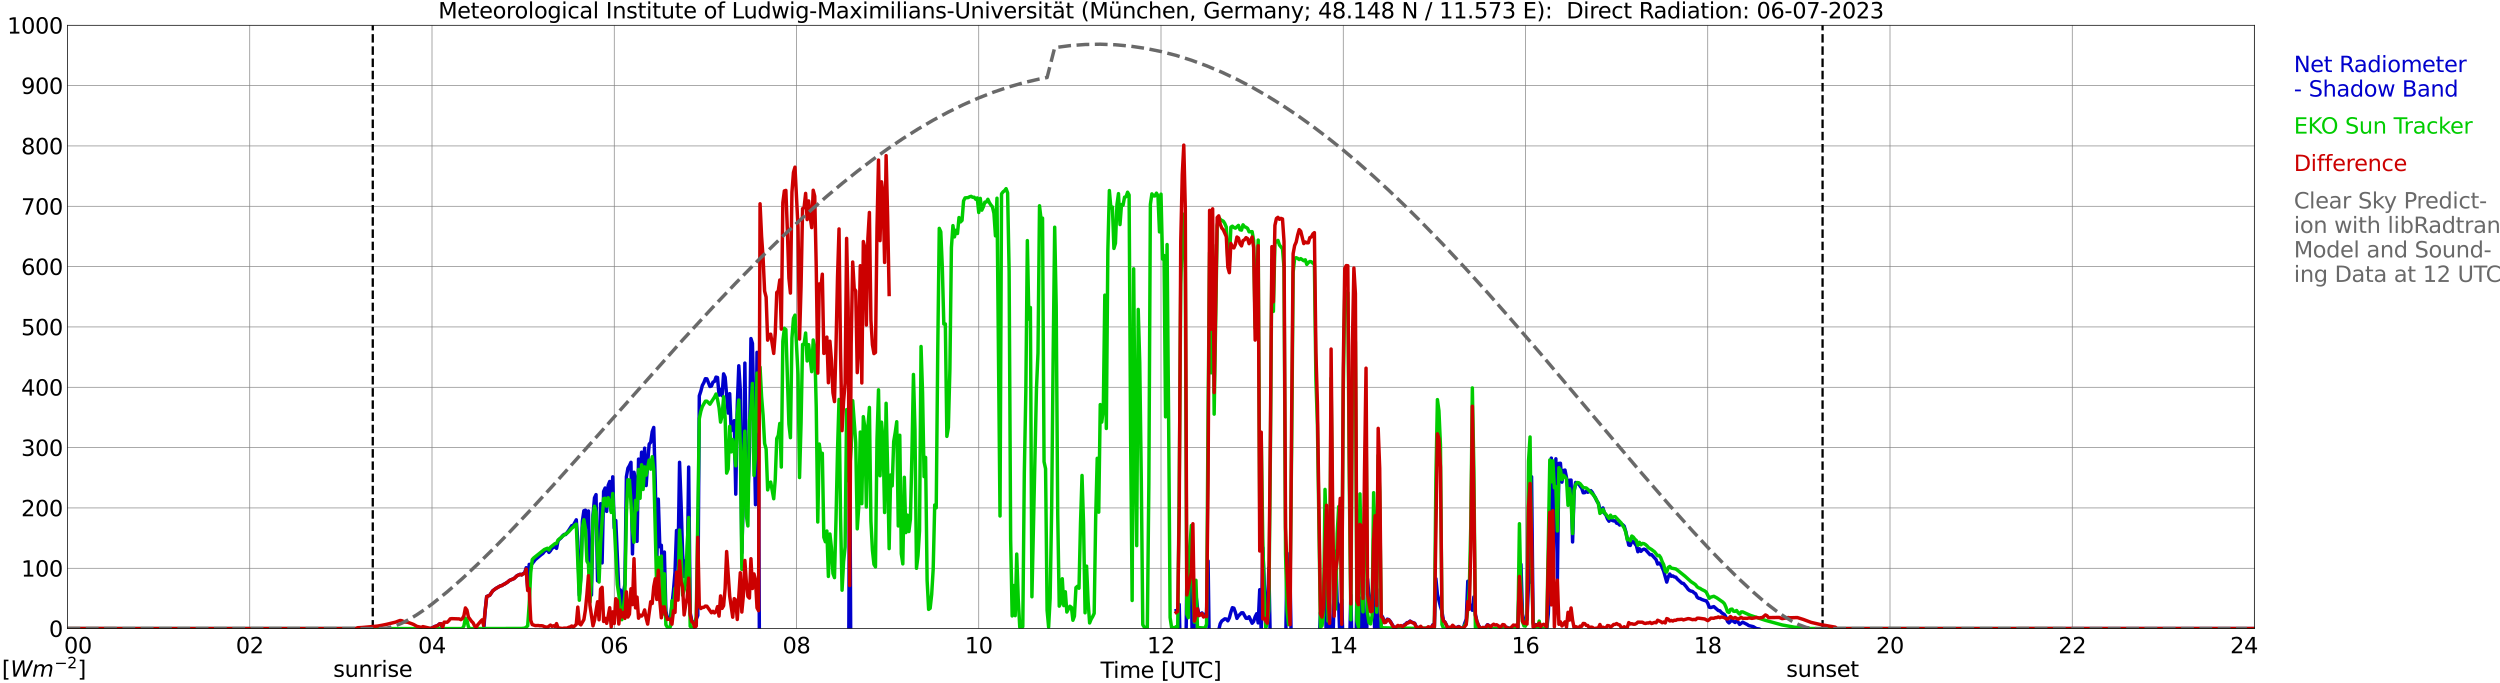 <?xml version="1.0" encoding="utf-8" standalone="no"?>
<!DOCTYPE svg PUBLIC "-//W3C//DTD SVG 1.1//EN"
  "http://www.w3.org/Graphics/SVG/1.1/DTD/svg11.dtd">
<svg xmlns:xlink="http://www.w3.org/1999/xlink" width="1085.4pt" height="296.64pt" viewBox="0 0 1085.4 296.64" xmlns="http://www.w3.org/2000/svg" version="1.1">
 <defs>
  <style type="text/css">*{stroke-linejoin: round; stroke-linecap: butt}</style>
 </defs>
 <g id="figure_1">
  <g id="patch_1">
   <path d="M 0 296.64 
L 1085.4 296.64 
L 1085.4 0 
L 0 0 
z
" style="fill: #ffffff"/>
  </g>
  <g id="axes_1">
   <g id="patch_2">
    <path d="M 29.306 272.909 
L 978.814 272.909 
L 978.814 10.976 
L 29.306 10.976 
z
" style="fill: #ffffff"/>
   </g>
   <g id="patch_3">
    <path d="M 978.814 272.909 
L 978.814 272.909 
L 978.814 10.976 
L 978.814 10.976 
z
" clip-path="url(#p6edebeee29)" style="fill: #d3d3d3; opacity: 0.25; stroke: #d3d3d3; stroke-linejoin: miter"/>
   </g>
   <g id="matplotlib.axis_1">
    <g id="xtick_1">
     <g id="line2d_1">
      <path d="M 29.306 272.909 
L 29.306 10.976 
" clip-path="url(#p6edebeee29)" style="fill: none; stroke: #808080; stroke-width: 0.3; stroke-linecap: square"/>
     </g>
     <g id="line2d_2"/>
     <g id="text_1">
      <!--    00 -->
      <g transform="translate(18.733 283.627) scale(0.095 -0.095)">
       <defs>
        <path id="DejaVuSans-20" transform="scale(0.016)"/>
        <path id="DejaVuSans-30" d="M 2034 4250 
Q 1547 4250 1301 3770 
Q 1056 3291 1056 2328 
Q 1056 1369 1301 889 
Q 1547 409 2034 409 
Q 2525 409 2770 889 
Q 3016 1369 3016 2328 
Q 3016 3291 2770 3770 
Q 2525 4250 2034 4250 
z
M 2034 4750 
Q 2819 4750 3233 4129 
Q 3647 3509 3647 2328 
Q 3647 1150 3233 529 
Q 2819 -91 2034 -91 
Q 1250 -91 836 529 
Q 422 1150 422 2328 
Q 422 3509 836 4129 
Q 1250 4750 2034 4750 
z
" transform="scale(0.016)"/>
       </defs>
       <use xlink:href="#DejaVuSans-20"/>
       <use xlink:href="#DejaVuSans-20" transform="translate(31.787 0)"/>
       <use xlink:href="#DejaVuSans-20" transform="translate(63.574 0)"/>
       <use xlink:href="#DejaVuSans-30" transform="translate(95.361 0)"/>
       <use xlink:href="#DejaVuSans-30" transform="translate(158.984 0)"/>
      </g>
     </g>
    </g>
    <g id="xtick_2">
     <g id="line2d_3">
      <path d="M 108.431 272.909 
L 108.431 10.976 
" clip-path="url(#p6edebeee29)" style="fill: none; stroke: #808080; stroke-width: 0.3; stroke-linecap: square"/>
     </g>
     <g id="line2d_4"/>
     <g id="text_2">
      <!-- 02 -->
      <g transform="translate(102.387 283.627) scale(0.095 -0.095)">
       <defs>
        <path id="DejaVuSans-32" d="M 1228 531 
L 3431 531 
L 3431 0 
L 469 0 
L 469 531 
Q 828 903 1448 1529 
Q 2069 2156 2228 2338 
Q 2531 2678 2651 2914 
Q 2772 3150 2772 3378 
Q 2772 3750 2511 3984 
Q 2250 4219 1831 4219 
Q 1534 4219 1204 4116 
Q 875 4013 500 3803 
L 500 4441 
Q 881 4594 1212 4672 
Q 1544 4750 1819 4750 
Q 2544 4750 2975 4387 
Q 3406 4025 3406 3419 
Q 3406 3131 3298 2873 
Q 3191 2616 2906 2266 
Q 2828 2175 2409 1742 
Q 1991 1309 1228 531 
z
" transform="scale(0.016)"/>
       </defs>
       <use xlink:href="#DejaVuSans-30"/>
       <use xlink:href="#DejaVuSans-32" transform="translate(63.623 0)"/>
      </g>
     </g>
    </g>
    <g id="xtick_3">
     <g id="line2d_5">
      <path d="M 187.557 272.909 
L 187.557 10.976 
" clip-path="url(#p6edebeee29)" style="fill: none; stroke: #808080; stroke-width: 0.3; stroke-linecap: square"/>
     </g>
     <g id="line2d_6"/>
     <g id="text_3">
      <!-- 04 -->
      <g transform="translate(181.513 283.627) scale(0.095 -0.095)">
       <defs>
        <path id="DejaVuSans-34" d="M 2419 4116 
L 825 1625 
L 2419 1625 
L 2419 4116 
z
M 2253 4666 
L 3047 4666 
L 3047 1625 
L 3713 1625 
L 3713 1100 
L 3047 1100 
L 3047 0 
L 2419 0 
L 2419 1100 
L 313 1100 
L 313 1709 
L 2253 4666 
z
" transform="scale(0.016)"/>
       </defs>
       <use xlink:href="#DejaVuSans-30"/>
       <use xlink:href="#DejaVuSans-34" transform="translate(63.623 0)"/>
      </g>
     </g>
    </g>
    <g id="xtick_4">
     <g id="line2d_7">
      <path d="M 266.683 272.909 
L 266.683 10.976 
" clip-path="url(#p6edebeee29)" style="fill: none; stroke: #808080; stroke-width: 0.3; stroke-linecap: square"/>
     </g>
     <g id="line2d_8"/>
     <g id="text_4">
      <!-- 06 -->
      <g transform="translate(260.638 283.627) scale(0.095 -0.095)">
       <defs>
        <path id="DejaVuSans-36" d="M 2113 2584 
Q 1688 2584 1439 2293 
Q 1191 2003 1191 1497 
Q 1191 994 1439 701 
Q 1688 409 2113 409 
Q 2538 409 2786 701 
Q 3034 994 3034 1497 
Q 3034 2003 2786 2293 
Q 2538 2584 2113 2584 
z
M 3366 4563 
L 3366 3988 
Q 3128 4100 2886 4159 
Q 2644 4219 2406 4219 
Q 1781 4219 1451 3797 
Q 1122 3375 1075 2522 
Q 1259 2794 1537 2939 
Q 1816 3084 2150 3084 
Q 2853 3084 3261 2657 
Q 3669 2231 3669 1497 
Q 3669 778 3244 343 
Q 2819 -91 2113 -91 
Q 1303 -91 875 529 
Q 447 1150 447 2328 
Q 447 3434 972 4092 
Q 1497 4750 2381 4750 
Q 2619 4750 2861 4703 
Q 3103 4656 3366 4563 
z
" transform="scale(0.016)"/>
       </defs>
       <use xlink:href="#DejaVuSans-30"/>
       <use xlink:href="#DejaVuSans-36" transform="translate(63.623 0)"/>
      </g>
     </g>
    </g>
    <g id="xtick_5">
     <g id="line2d_9">
      <path d="M 345.808 272.909 
L 345.808 10.976 
" clip-path="url(#p6edebeee29)" style="fill: none; stroke: #808080; stroke-width: 0.3; stroke-linecap: square"/>
     </g>
     <g id="line2d_10"/>
     <g id="text_5">
      <!-- 08 -->
      <g transform="translate(339.764 283.627) scale(0.095 -0.095)">
       <defs>
        <path id="DejaVuSans-38" d="M 2034 2216 
Q 1584 2216 1326 1975 
Q 1069 1734 1069 1313 
Q 1069 891 1326 650 
Q 1584 409 2034 409 
Q 2484 409 2743 651 
Q 3003 894 3003 1313 
Q 3003 1734 2745 1975 
Q 2488 2216 2034 2216 
z
M 1403 2484 
Q 997 2584 770 2862 
Q 544 3141 544 3541 
Q 544 4100 942 4425 
Q 1341 4750 2034 4750 
Q 2731 4750 3128 4425 
Q 3525 4100 3525 3541 
Q 3525 3141 3298 2862 
Q 3072 2584 2669 2484 
Q 3125 2378 3379 2068 
Q 3634 1759 3634 1313 
Q 3634 634 3220 271 
Q 2806 -91 2034 -91 
Q 1263 -91 848 271 
Q 434 634 434 1313 
Q 434 1759 690 2068 
Q 947 2378 1403 2484 
z
M 1172 3481 
Q 1172 3119 1398 2916 
Q 1625 2713 2034 2713 
Q 2441 2713 2670 2916 
Q 2900 3119 2900 3481 
Q 2900 3844 2670 4047 
Q 2441 4250 2034 4250 
Q 1625 4250 1398 4047 
Q 1172 3844 1172 3481 
z
" transform="scale(0.016)"/>
       </defs>
       <use xlink:href="#DejaVuSans-30"/>
       <use xlink:href="#DejaVuSans-38" transform="translate(63.623 0)"/>
      </g>
     </g>
    </g>
    <g id="xtick_6">
     <g id="line2d_11">
      <path d="M 424.934 272.909 
L 424.934 10.976 
" clip-path="url(#p6edebeee29)" style="fill: none; stroke: #808080; stroke-width: 0.3; stroke-linecap: square"/>
     </g>
     <g id="line2d_12"/>
     <g id="text_6">
      <!-- 10 -->
      <g transform="translate(418.89 283.627) scale(0.095 -0.095)">
       <defs>
        <path id="DejaVuSans-31" d="M 794 531 
L 1825 531 
L 1825 4091 
L 703 3866 
L 703 4441 
L 1819 4666 
L 2450 4666 
L 2450 531 
L 3481 531 
L 3481 0 
L 794 0 
L 794 531 
z
" transform="scale(0.016)"/>
       </defs>
       <use xlink:href="#DejaVuSans-31"/>
       <use xlink:href="#DejaVuSans-30" transform="translate(63.623 0)"/>
      </g>
     </g>
    </g>
    <g id="xtick_7">
     <g id="line2d_13">
      <path d="M 504.06 272.909 
L 504.06 10.976 
" clip-path="url(#p6edebeee29)" style="fill: none; stroke: #808080; stroke-width: 0.3; stroke-linecap: square"/>
     </g>
     <g id="line2d_14"/>
     <g id="text_7">
      <!-- 12 -->
      <g transform="translate(498.015 283.627) scale(0.095 -0.095)">
       <use xlink:href="#DejaVuSans-31"/>
       <use xlink:href="#DejaVuSans-32" transform="translate(63.623 0)"/>
      </g>
     </g>
    </g>
    <g id="xtick_8">
     <g id="line2d_15">
      <path d="M 583.185 272.909 
L 583.185 10.976 
" clip-path="url(#p6edebeee29)" style="fill: none; stroke: #808080; stroke-width: 0.3; stroke-linecap: square"/>
     </g>
     <g id="line2d_16"/>
     <g id="text_8">
      <!-- 14 -->
      <g transform="translate(577.141 283.627) scale(0.095 -0.095)">
       <use xlink:href="#DejaVuSans-31"/>
       <use xlink:href="#DejaVuSans-34" transform="translate(63.623 0)"/>
      </g>
     </g>
    </g>
    <g id="xtick_9">
     <g id="line2d_17">
      <path d="M 662.311 272.909 
L 662.311 10.976 
" clip-path="url(#p6edebeee29)" style="fill: none; stroke: #808080; stroke-width: 0.3; stroke-linecap: square"/>
     </g>
     <g id="line2d_18"/>
     <g id="text_9">
      <!-- 16 -->
      <g transform="translate(656.267 283.627) scale(0.095 -0.095)">
       <use xlink:href="#DejaVuSans-31"/>
       <use xlink:href="#DejaVuSans-36" transform="translate(63.623 0)"/>
      </g>
     </g>
    </g>
    <g id="xtick_10">
     <g id="line2d_19">
      <path d="M 741.437 272.909 
L 741.437 10.976 
" clip-path="url(#p6edebeee29)" style="fill: none; stroke: #808080; stroke-width: 0.3; stroke-linecap: square"/>
     </g>
     <g id="line2d_20"/>
     <g id="text_10">
      <!-- 18 -->
      <g transform="translate(735.392 283.627) scale(0.095 -0.095)">
       <use xlink:href="#DejaVuSans-31"/>
       <use xlink:href="#DejaVuSans-38" transform="translate(63.623 0)"/>
      </g>
     </g>
    </g>
    <g id="xtick_11">
     <g id="line2d_21">
      <path d="M 820.562 272.909 
L 820.562 10.976 
" clip-path="url(#p6edebeee29)" style="fill: none; stroke: #808080; stroke-width: 0.3; stroke-linecap: square"/>
     </g>
     <g id="line2d_22"/>
     <g id="text_11">
      <!-- 20 -->
      <g transform="translate(814.518 283.627) scale(0.095 -0.095)">
       <use xlink:href="#DejaVuSans-32"/>
       <use xlink:href="#DejaVuSans-30" transform="translate(63.623 0)"/>
      </g>
     </g>
    </g>
    <g id="xtick_12">
     <g id="line2d_23">
      <path d="M 899.688 272.909 
L 899.688 10.976 
" clip-path="url(#p6edebeee29)" style="fill: none; stroke: #808080; stroke-width: 0.3; stroke-linecap: square"/>
     </g>
     <g id="line2d_24"/>
     <g id="text_12">
      <!-- 22 -->
      <g transform="translate(893.644 283.627) scale(0.095 -0.095)">
       <use xlink:href="#DejaVuSans-32"/>
       <use xlink:href="#DejaVuSans-32" transform="translate(63.623 0)"/>
      </g>
     </g>
    </g>
    <g id="xtick_13">
     <g id="line2d_25">
      <path d="M 978.814 272.909 
L 978.814 10.976 
" clip-path="url(#p6edebeee29)" style="fill: none; stroke: #808080; stroke-width: 0.3; stroke-linecap: square"/>
     </g>
     <g id="line2d_26"/>
     <g id="text_13">
      <!-- 24    -->
      <g transform="translate(968.241 283.627) scale(0.095 -0.095)">
       <use xlink:href="#DejaVuSans-32"/>
       <use xlink:href="#DejaVuSans-34" transform="translate(63.623 0)"/>
       <use xlink:href="#DejaVuSans-20" transform="translate(127.246 0)"/>
       <use xlink:href="#DejaVuSans-20" transform="translate(159.033 0)"/>
       <use xlink:href="#DejaVuSans-20" transform="translate(190.82 0)"/>
      </g>
     </g>
    </g>
    <g id="text_14">
     <!-- Time [UTC] -->
     <g transform="translate(477.806 294.322) scale(0.095 -0.095)">
      <defs>
       <path id="DejaVuSans-54" d="M -19 4666 
L 3928 4666 
L 3928 4134 
L 2272 4134 
L 2272 0 
L 1638 0 
L 1638 4134 
L -19 4134 
L -19 4666 
z
" transform="scale(0.016)"/>
       <path id="DejaVuSans-69" d="M 603 3500 
L 1178 3500 
L 1178 0 
L 603 0 
L 603 3500 
z
M 603 4863 
L 1178 4863 
L 1178 4134 
L 603 4134 
L 603 4863 
z
" transform="scale(0.016)"/>
       <path id="DejaVuSans-6d" d="M 3328 2828 
Q 3544 3216 3844 3400 
Q 4144 3584 4550 3584 
Q 5097 3584 5394 3201 
Q 5691 2819 5691 2113 
L 5691 0 
L 5113 0 
L 5113 2094 
Q 5113 2597 4934 2840 
Q 4756 3084 4391 3084 
Q 3944 3084 3684 2787 
Q 3425 2491 3425 1978 
L 3425 0 
L 2847 0 
L 2847 2094 
Q 2847 2600 2669 2842 
Q 2491 3084 2119 3084 
Q 1678 3084 1418 2786 
Q 1159 2488 1159 1978 
L 1159 0 
L 581 0 
L 581 3500 
L 1159 3500 
L 1159 2956 
Q 1356 3278 1631 3431 
Q 1906 3584 2284 3584 
Q 2666 3584 2933 3390 
Q 3200 3197 3328 2828 
z
" transform="scale(0.016)"/>
       <path id="DejaVuSans-65" d="M 3597 1894 
L 3597 1613 
L 953 1613 
Q 991 1019 1311 708 
Q 1631 397 2203 397 
Q 2534 397 2845 478 
Q 3156 559 3463 722 
L 3463 178 
Q 3153 47 2828 -22 
Q 2503 -91 2169 -91 
Q 1331 -91 842 396 
Q 353 884 353 1716 
Q 353 2575 817 3079 
Q 1281 3584 2069 3584 
Q 2775 3584 3186 3129 
Q 3597 2675 3597 1894 
z
M 3022 2063 
Q 3016 2534 2758 2815 
Q 2500 3097 2075 3097 
Q 1594 3097 1305 2825 
Q 1016 2553 972 2059 
L 3022 2063 
z
" transform="scale(0.016)"/>
       <path id="DejaVuSans-5b" d="M 550 4863 
L 1875 4863 
L 1875 4416 
L 1125 4416 
L 1125 -397 
L 1875 -397 
L 1875 -844 
L 550 -844 
L 550 4863 
z
" transform="scale(0.016)"/>
       <path id="DejaVuSans-55" d="M 556 4666 
L 1191 4666 
L 1191 1831 
Q 1191 1081 1462 751 
Q 1734 422 2344 422 
Q 2950 422 3222 751 
Q 3494 1081 3494 1831 
L 3494 4666 
L 4128 4666 
L 4128 1753 
Q 4128 841 3676 375 
Q 3225 -91 2344 -91 
Q 1459 -91 1007 375 
Q 556 841 556 1753 
L 556 4666 
z
" transform="scale(0.016)"/>
       <path id="DejaVuSans-43" d="M 4122 4306 
L 4122 3641 
Q 3803 3938 3442 4084 
Q 3081 4231 2675 4231 
Q 1875 4231 1450 3742 
Q 1025 3253 1025 2328 
Q 1025 1406 1450 917 
Q 1875 428 2675 428 
Q 3081 428 3442 575 
Q 3803 722 4122 1019 
L 4122 359 
Q 3791 134 3420 21 
Q 3050 -91 2638 -91 
Q 1578 -91 968 557 
Q 359 1206 359 2328 
Q 359 3453 968 4101 
Q 1578 4750 2638 4750 
Q 3056 4750 3426 4639 
Q 3797 4528 4122 4306 
z
" transform="scale(0.016)"/>
       <path id="DejaVuSans-5d" d="M 1947 4863 
L 1947 -844 
L 622 -844 
L 622 -397 
L 1369 -397 
L 1369 4416 
L 622 4416 
L 622 4863 
L 1947 4863 
z
" transform="scale(0.016)"/>
      </defs>
      <use xlink:href="#DejaVuSans-54"/>
      <use xlink:href="#DejaVuSans-69" transform="translate(57.959 0)"/>
      <use xlink:href="#DejaVuSans-6d" transform="translate(85.742 0)"/>
      <use xlink:href="#DejaVuSans-65" transform="translate(183.154 0)"/>
      <use xlink:href="#DejaVuSans-20" transform="translate(244.678 0)"/>
      <use xlink:href="#DejaVuSans-5b" transform="translate(276.465 0)"/>
      <use xlink:href="#DejaVuSans-55" transform="translate(315.479 0)"/>
      <use xlink:href="#DejaVuSans-54" transform="translate(388.672 0)"/>
      <use xlink:href="#DejaVuSans-43" transform="translate(443.881 0)"/>
      <use xlink:href="#DejaVuSans-5d" transform="translate(513.705 0)"/>
     </g>
    </g>
   </g>
   <g id="matplotlib.axis_2">
    <g id="ytick_1">
     <g id="line2d_27">
      <path d="M 29.306 272.909 
L 978.814 272.909 
" clip-path="url(#p6edebeee29)" style="fill: none; stroke: #808080; stroke-width: 0.3; stroke-linecap: square"/>
     </g>
     <g id="line2d_28"/>
     <g id="text_15">
      <!-- 0 -->
      <g transform="translate(21.261 276.518) scale(0.095 -0.095)">
       <use xlink:href="#DejaVuSans-30"/>
      </g>
     </g>
    </g>
    <g id="ytick_2">
     <g id="line2d_29">
      <path d="M 29.306 246.715 
L 978.814 246.715 
" clip-path="url(#p6edebeee29)" style="fill: none; stroke: #808080; stroke-width: 0.3; stroke-linecap: square"/>
     </g>
     <g id="line2d_30"/>
     <g id="text_16">
      <!-- 100 -->
      <g transform="translate(9.173 250.325) scale(0.095 -0.095)">
       <use xlink:href="#DejaVuSans-31"/>
       <use xlink:href="#DejaVuSans-30" transform="translate(63.623 0)"/>
       <use xlink:href="#DejaVuSans-30" transform="translate(127.246 0)"/>
      </g>
     </g>
    </g>
    <g id="ytick_3">
     <g id="line2d_31">
      <path d="M 29.306 220.522 
L 978.814 220.522 
" clip-path="url(#p6edebeee29)" style="fill: none; stroke: #808080; stroke-width: 0.3; stroke-linecap: square"/>
     </g>
     <g id="line2d_32"/>
     <g id="text_17">
      <!-- 200 -->
      <g transform="translate(9.173 224.131) scale(0.095 -0.095)">
       <use xlink:href="#DejaVuSans-32"/>
       <use xlink:href="#DejaVuSans-30" transform="translate(63.623 0)"/>
       <use xlink:href="#DejaVuSans-30" transform="translate(127.246 0)"/>
      </g>
     </g>
    </g>
    <g id="ytick_4">
     <g id="line2d_33">
      <path d="M 29.306 194.329 
L 978.814 194.329 
" clip-path="url(#p6edebeee29)" style="fill: none; stroke: #808080; stroke-width: 0.3; stroke-linecap: square"/>
     </g>
     <g id="line2d_34"/>
     <g id="text_18">
      <!-- 300 -->
      <g transform="translate(9.173 197.938) scale(0.095 -0.095)">
       <defs>
        <path id="DejaVuSans-33" d="M 2597 2516 
Q 3050 2419 3304 2112 
Q 3559 1806 3559 1356 
Q 3559 666 3084 287 
Q 2609 -91 1734 -91 
Q 1441 -91 1130 -33 
Q 819 25 488 141 
L 488 750 
Q 750 597 1062 519 
Q 1375 441 1716 441 
Q 2309 441 2620 675 
Q 2931 909 2931 1356 
Q 2931 1769 2642 2001 
Q 2353 2234 1838 2234 
L 1294 2234 
L 1294 2753 
L 1863 2753 
Q 2328 2753 2575 2939 
Q 2822 3125 2822 3475 
Q 2822 3834 2567 4026 
Q 2313 4219 1838 4219 
Q 1578 4219 1281 4162 
Q 984 4106 628 3988 
L 628 4550 
Q 988 4650 1302 4700 
Q 1616 4750 1894 4750 
Q 2613 4750 3031 4423 
Q 3450 4097 3450 3541 
Q 3450 3153 3228 2886 
Q 3006 2619 2597 2516 
z
" transform="scale(0.016)"/>
       </defs>
       <use xlink:href="#DejaVuSans-33"/>
       <use xlink:href="#DejaVuSans-30" transform="translate(63.623 0)"/>
       <use xlink:href="#DejaVuSans-30" transform="translate(127.246 0)"/>
      </g>
     </g>
    </g>
    <g id="ytick_5">
     <g id="line2d_35">
      <path d="M 29.306 168.136 
L 978.814 168.136 
" clip-path="url(#p6edebeee29)" style="fill: none; stroke: #808080; stroke-width: 0.3; stroke-linecap: square"/>
     </g>
     <g id="line2d_36"/>
     <g id="text_19">
      <!-- 400 -->
      <g transform="translate(9.173 171.745) scale(0.095 -0.095)">
       <use xlink:href="#DejaVuSans-34"/>
       <use xlink:href="#DejaVuSans-30" transform="translate(63.623 0)"/>
       <use xlink:href="#DejaVuSans-30" transform="translate(127.246 0)"/>
      </g>
     </g>
    </g>
    <g id="ytick_6">
     <g id="line2d_37">
      <path d="M 29.306 141.942 
L 978.814 141.942 
" clip-path="url(#p6edebeee29)" style="fill: none; stroke: #808080; stroke-width: 0.3; stroke-linecap: square"/>
     </g>
     <g id="line2d_38"/>
     <g id="text_20">
      <!-- 500 -->
      <g transform="translate(9.173 145.551) scale(0.095 -0.095)">
       <defs>
        <path id="DejaVuSans-35" d="M 691 4666 
L 3169 4666 
L 3169 4134 
L 1269 4134 
L 1269 2991 
Q 1406 3038 1543 3061 
Q 1681 3084 1819 3084 
Q 2600 3084 3056 2656 
Q 3513 2228 3513 1497 
Q 3513 744 3044 326 
Q 2575 -91 1722 -91 
Q 1428 -91 1123 -41 
Q 819 9 494 109 
L 494 744 
Q 775 591 1075 516 
Q 1375 441 1709 441 
Q 2250 441 2565 725 
Q 2881 1009 2881 1497 
Q 2881 1984 2565 2268 
Q 2250 2553 1709 2553 
Q 1456 2553 1204 2497 
Q 953 2441 691 2322 
L 691 4666 
z
" transform="scale(0.016)"/>
       </defs>
       <use xlink:href="#DejaVuSans-35"/>
       <use xlink:href="#DejaVuSans-30" transform="translate(63.623 0)"/>
       <use xlink:href="#DejaVuSans-30" transform="translate(127.246 0)"/>
      </g>
     </g>
    </g>
    <g id="ytick_7">
     <g id="line2d_39">
      <path d="M 29.306 115.749 
L 978.814 115.749 
" clip-path="url(#p6edebeee29)" style="fill: none; stroke: #808080; stroke-width: 0.3; stroke-linecap: square"/>
     </g>
     <g id="line2d_40"/>
     <g id="text_21">
      <!-- 600 -->
      <g transform="translate(9.173 119.358) scale(0.095 -0.095)">
       <use xlink:href="#DejaVuSans-36"/>
       <use xlink:href="#DejaVuSans-30" transform="translate(63.623 0)"/>
       <use xlink:href="#DejaVuSans-30" transform="translate(127.246 0)"/>
      </g>
     </g>
    </g>
    <g id="ytick_8">
     <g id="line2d_41">
      <path d="M 29.306 89.556 
L 978.814 89.556 
" clip-path="url(#p6edebeee29)" style="fill: none; stroke: #808080; stroke-width: 0.3; stroke-linecap: square"/>
     </g>
     <g id="line2d_42"/>
     <g id="text_22">
      <!-- 700 -->
      <g transform="translate(9.173 93.165) scale(0.095 -0.095)">
       <defs>
        <path id="DejaVuSans-37" d="M 525 4666 
L 3525 4666 
L 3525 4397 
L 1831 0 
L 1172 0 
L 2766 4134 
L 525 4134 
L 525 4666 
z
" transform="scale(0.016)"/>
       </defs>
       <use xlink:href="#DejaVuSans-37"/>
       <use xlink:href="#DejaVuSans-30" transform="translate(63.623 0)"/>
       <use xlink:href="#DejaVuSans-30" transform="translate(127.246 0)"/>
      </g>
     </g>
    </g>
    <g id="ytick_9">
     <g id="line2d_43">
      <path d="M 29.306 63.362 
L 978.814 63.362 
" clip-path="url(#p6edebeee29)" style="fill: none; stroke: #808080; stroke-width: 0.3; stroke-linecap: square"/>
     </g>
     <g id="line2d_44"/>
     <g id="text_23">
      <!-- 800 -->
      <g transform="translate(9.173 66.972) scale(0.095 -0.095)">
       <use xlink:href="#DejaVuSans-38"/>
       <use xlink:href="#DejaVuSans-30" transform="translate(63.623 0)"/>
       <use xlink:href="#DejaVuSans-30" transform="translate(127.246 0)"/>
      </g>
     </g>
    </g>
    <g id="ytick_10">
     <g id="line2d_45">
      <path d="M 29.306 37.169 
L 978.814 37.169 
" clip-path="url(#p6edebeee29)" style="fill: none; stroke: #808080; stroke-width: 0.3; stroke-linecap: square"/>
     </g>
     <g id="line2d_46"/>
     <g id="text_24">
      <!-- 900 -->
      <g transform="translate(9.173 40.778) scale(0.095 -0.095)">
       <defs>
        <path id="DejaVuSans-39" d="M 703 97 
L 703 672 
Q 941 559 1184 500 
Q 1428 441 1663 441 
Q 2288 441 2617 861 
Q 2947 1281 2994 2138 
Q 2813 1869 2534 1725 
Q 2256 1581 1919 1581 
Q 1219 1581 811 2004 
Q 403 2428 403 3163 
Q 403 3881 828 4315 
Q 1253 4750 1959 4750 
Q 2769 4750 3195 4129 
Q 3622 3509 3622 2328 
Q 3622 1225 3098 567 
Q 2575 -91 1691 -91 
Q 1453 -91 1209 -44 
Q 966 3 703 97 
z
M 1959 2075 
Q 2384 2075 2632 2365 
Q 2881 2656 2881 3163 
Q 2881 3666 2632 3958 
Q 2384 4250 1959 4250 
Q 1534 4250 1286 3958 
Q 1038 3666 1038 3163 
Q 1038 2656 1286 2365 
Q 1534 2075 1959 2075 
z
" transform="scale(0.016)"/>
       </defs>
       <use xlink:href="#DejaVuSans-39"/>
       <use xlink:href="#DejaVuSans-30" transform="translate(63.623 0)"/>
       <use xlink:href="#DejaVuSans-30" transform="translate(127.246 0)"/>
      </g>
     </g>
    </g>
    <g id="ytick_11">
     <g id="line2d_47">
      <path d="M 29.306 10.976 
L 978.814 10.976 
" clip-path="url(#p6edebeee29)" style="fill: none; stroke: #808080; stroke-width: 0.3; stroke-linecap: square"/>
     </g>
     <g id="line2d_48"/>
     <g id="text_25">
      <!-- 1000 -->
      <g transform="translate(3.128 14.585) scale(0.095 -0.095)">
       <use xlink:href="#DejaVuSans-31"/>
       <use xlink:href="#DejaVuSans-30" transform="translate(63.623 0)"/>
       <use xlink:href="#DejaVuSans-30" transform="translate(127.246 0)"/>
       <use xlink:href="#DejaVuSans-30" transform="translate(190.869 0)"/>
      </g>
     </g>
    </g>
   </g>
   <g id="line2d_49">
    <path d="M 161.841 272.909 
L 161.841 10.976 
" clip-path="url(#p6edebeee29)" style="fill: none; stroke-dasharray: 3.7,1.6; stroke-dashoffset: 0; stroke: #000000"/>
   </g>
   <g id="line2d_50">
    <path d="M 791.286 272.909 
L 791.286 10.976 
" clip-path="url(#p6edebeee29)" style="fill: none; stroke-dasharray: 3.7,1.6; stroke-dashoffset: 0; stroke: #000000"/>
   </g>
   <g id="line2d_51">
    <path d="M 29.306 272.909 
L 154.588 272.909 
L 155.247 273.283 
L 157.226 273.386 
L 163.819 273.991 
L 165.798 274.342 
L 167.776 274.745 
L 171.732 275.704 
L 173.051 276.207 
L 173.71 276.427 
L 174.37 276.345 
L 175.688 275.803 
L 177.007 275.643 
L 178.985 274.941 
L 179.645 274.656 
L 180.963 273.888 
L 182.941 273.427 
L 183.601 273.768 
L 186.898 272.982 
L 188.876 271.955 
L 189.535 271.772 
L 190.195 271.434 
L 190.854 270.847 
L 191.513 270.829 
L 192.832 275.683 
L 194.151 275.651 
L 194.81 276.256 
L 195.47 277.131 
L 196.129 277.22 
L 199.426 277.102 
L 200.085 276.791 
L 200.745 277.215 
L 202.063 277.411 
L 204.042 276.932 
L 204.701 276.081 
L 205.36 275.436 
L 206.02 274.15 
L 206.679 273.286 
L 207.339 274.441 
L 208.657 276.028 
L 209.317 276.702 
L 209.976 274.279 
L 210.635 265.059 
L 211.295 259.003 
L 212.614 258.45 
L 213.932 256.504 
L 215.251 255.509 
L 217.229 254.361 
L 217.889 254.228 
L 218.548 253.782 
L 219.207 253.479 
L 220.526 252.606 
L 221.186 251.996 
L 223.164 251.174 
L 224.482 249.927 
L 225.801 249.337 
L 226.461 249.563 
L 227.12 249.034 
L 227.779 248.751 
L 228.439 246.477 
L 229.098 255.192 
L 229.757 245.036 
L 230.417 245.057 
L 231.076 244.691 
L 232.395 242.986 
L 235.033 240.746 
L 235.692 240.29 
L 236.351 239.397 
L 237.67 238.575 
L 238.329 239.84 
L 238.989 239.109 
L 239.648 238.043 
L 240.308 237.689 
L 240.967 236.906 
L 241.626 238.09 
L 242.286 234.784 
L 242.945 234.064 
L 243.604 233.517 
L 244.264 232.616 
L 244.923 232.037 
L 245.583 232.076 
L 246.901 230.29 
L 248.22 228.228 
L 248.88 228.126 
L 250.198 225.682 
L 250.858 235.175 
L 251.517 258.419 
L 252.176 250.147 
L 252.836 226.316 
L 253.495 221.758 
L 254.155 221.502 
L 254.814 228.818 
L 255.473 221.848 
L 256.133 251.289 
L 256.792 258.317 
L 257.451 223.608 
L 258.111 216.137 
L 258.77 214.741 
L 259.43 252.166 
L 260.089 248.892 
L 260.748 218.694 
L 261.408 244.397 
L 262.067 213.384 
L 262.726 211.873 
L 263.386 222.023 
L 264.045 210.749 
L 264.705 209.039 
L 265.364 221.769 
L 266.023 207.014 
L 266.683 229.239 
L 267.342 225.973 
L 268.661 256.135 
L 269.32 256.124 
L 269.98 263.966 
L 270.639 257.497 
L 271.298 253.672 
L 271.958 206.975 
L 272.617 203.274 
L 273.277 202.171 
L 273.936 200.72 
L 274.595 240.502 
L 275.255 205.039 
L 275.914 208.285 
L 276.573 235.033 
L 277.233 199.327 
L 277.892 210.464 
L 278.552 196.32 
L 279.211 206.286 
L 279.87 194.575 
L 280.53 210.81 
L 281.189 200.812 
L 281.849 192.81 
L 282.508 192.05 
L 283.167 187.403 
L 283.827 185.586 
L 284.486 208.984 
L 285.145 244.329 
L 285.805 216.706 
L 286.464 237.372 
L 287.124 236.728 
L 287.783 257.25 
L 288.442 239.677 
L 289.102 265.389 
L 289.761 268.351 
L 290.42 268.422 
L 291.08 267.848 
L 291.739 262.717 
L 292.399 256.294 
L 293.058 248.423 
L 293.717 230.311 
L 294.377 242.105 
L 295.036 200.712 
L 295.696 218.49 
L 296.355 240.332 
L 297.014 250.283 
L 297.674 243.444 
L 298.333 250.325 
L 298.992 202.784 
L 299.652 266.007 
L 300.311 269.422 
L 301.63 270.845 
L 302.289 268.836 
L 302.949 267.209 
L 303.608 171.852 
L 304.267 169.872 
L 304.927 167.334 
L 305.586 166.137 
L 306.246 164.421 
L 306.905 164.476 
L 308.224 167.8 
L 308.883 167.622 
L 309.543 165.901 
L 310.202 165.597 
L 310.861 163.732 
L 311.521 163.9 
L 312.18 171.564 
L 312.839 169.086 
L 313.499 171.784 
L 314.158 162.318 
L 314.818 163.777 
L 316.136 179.344 
L 316.796 170.915 
L 317.455 187.037 
L 318.114 185.876 
L 318.774 182.641 
L 319.433 214.545 
L 320.093 176.077 
L 320.752 158.803 
L 321.411 169.367 
L 322.071 240.039 
L 322.73 214.629 
L 323.39 157.635 
L 324.049 204.185 
L 324.708 214.396 
L 325.368 196.021 
L 326.027 146.992 
L 326.686 149.109 
L 328.005 219.116 
L 328.665 152.98 
L 329.324 195.143 
L 329.778 297.64 
M 368.431 297.64 
L 368.887 185.321 
L 369.446 297.64 
M 510.654 265.087 
L 511.313 264.951 
L 511.972 262.429 
L 512.632 291.645 
L 513.264 297.64 
M 514.653 297.64 
L 515.269 252.077 
L 515.929 250.307 
L 516.588 258.581 
L 517.247 252.606 
L 517.869 297.64 
M 517.961 297.64 
L 518.566 266.871 
L 519.226 258.102 
L 519.885 263.875 
L 520.544 266.926 
L 521.204 266.607 
L 521.863 266.114 
L 522.522 267.592 
L 523.182 267.112 
L 523.841 265.85 
L 524.501 243.546 
L 525.16 291.291 
L 525.819 291.847 
L 526.479 288.572 
L 527.138 282.276 
L 527.797 277.592 
L 528.457 276.382 
L 529.776 270.79 
L 530.435 269.632 
L 531.754 268.676 
L 532.413 268.775 
L 533.073 269.532 
L 533.732 268.273 
L 534.391 265.805 
L 535.051 263.841 
L 535.71 264.042 
L 536.369 265.905 
L 537.029 268.474 
L 537.688 267.416 
L 539.007 266.057 
L 539.666 266.057 
L 540.985 268.425 
L 541.644 268.474 
L 542.304 267.77 
L 543.623 270.591 
L 544.282 269.834 
L 544.941 267.77 
L 545.601 266.46 
L 546.26 270.439 
L 546.919 256.032 
L 547.579 274.719 
L 548.238 237.773 
L 549.557 269.367 
L 550.216 268.184 
L 550.876 246.548 
L 551.535 279.858 
L 552.195 278.7 
L 552.854 277.087 
L 553.513 280.714 
L 554.173 282.831 
L 554.832 282.93 
L 556.151 285.348 
L 556.81 285.851 
L 557.47 284.392 
L 558.129 284.342 
L 558.788 240.196 
L 559.448 260.116 
L 560.107 252.729 
L 560.766 286.456 
L 561.426 281.068 
L 562.085 278.498 
L 562.745 279.656 
L 563.404 283.082 
L 564.063 285.903 
L 564.723 284.795 
L 566.042 280.361 
L 566.701 280.665 
L 567.36 282.276 
L 568.02 281.521 
L 568.679 283.284 
L 569.338 283.687 
L 569.998 285.599 
L 570.657 286.558 
L 571.317 284.845 
L 571.976 281.872 
L 572.635 280.966 
L 573.295 265.983 
L 573.954 266.683 
L 574.613 258.023 
L 575.273 246.315 
L 575.932 286.608 
L 576.592 254.786 
L 577.251 263.023 
L 577.91 285.599 
L 578.57 286.456 
L 579.229 257.253 
L 579.889 239.324 
L 580.548 261.465 
L 581.207 263.052 
L 581.867 280.513 
L 582.526 260.388 
L 583.185 283.284 
L 583.845 283.535 
L 585.164 284.643 
L 585.823 284.24 
L 586.482 258.356 
L 587.142 288.169 
L 587.801 292.2 
L 588.46 294.165 
L 589.12 257.468 
L 589.779 261.761 
L 590.439 259.655 
L 591.098 292.399 
L 591.757 252.549 
L 592.417 293.457 
L 593.076 295.071 
L 593.736 251.386 
L 594.395 259.432 
L 595.054 263.539 
L 595.714 259.663 
L 596.373 252.654 
L 597.032 284.693 
L 597.692 255.815 
L 598.351 284.643 
L 599.011 283.082 
L 599.67 267.002 
L 600.329 268.019 
L 600.989 270.03 
L 601.648 269.933 
L 602.307 268.81 
L 602.967 269.006 
L 603.626 269.797 
L 604.945 271.992 
L 606.264 273.556 
L 606.923 274.082 
L 607.582 273.792 
L 608.242 273.951 
L 608.901 273.472 
L 609.561 271.382 
L 610.22 270.968 
L 610.879 270.305 
L 611.539 270.232 
L 612.198 269.663 
L 612.858 270.088 
L 614.176 270.575 
L 614.836 272.013 
L 615.495 272.414 
L 616.154 273.26 
L 616.814 273.729 
L 617.473 272.987 
L 618.133 272.956 
L 618.792 272.812 
L 619.451 272.995 
L 620.111 273.551 
L 620.77 273.331 
L 621.429 272.456 
L 622.089 271.214 
L 622.748 271.811 
L 623.408 251.229 
L 624.067 258.047 
L 625.386 263.335 
L 626.045 265.499 
L 626.705 269.504 
L 627.364 270.093 
L 628.683 272.77 
L 629.342 273.367 
L 630.001 273.281 
L 630.661 274.192 
L 631.32 273.663 
L 631.98 272.642 
L 633.298 272.013 
L 634.617 272.859 
L 635.276 272.77 
L 635.936 270.578 
L 636.595 268.831 
L 637.255 252.355 
L 637.914 264.108 
L 638.573 262.772 
L 639.233 264.949 
L 639.892 259.155 
L 640.552 266.727 
L 641.211 269.742 
L 641.87 271.382 
L 642.53 272.508 
L 643.848 273.213 
L 644.508 272.917 
L 645.827 271.222 
L 646.486 271.597 
L 647.145 273.509 
L 647.805 274.218 
L 648.464 274.685 
L 649.123 274.326 
L 649.783 274.467 
L 650.442 274.067 
L 651.102 273.496 
L 651.761 273.718 
L 652.42 274.491 
L 653.08 274.263 
L 654.399 272.401 
L 656.377 273.619 
L 657.036 274.357 
L 657.695 274.239 
L 658.355 274.313 
L 659.014 272.458 
L 659.674 250.011 
L 660.333 245.008 
L 660.992 266.646 
L 661.652 269.485 
L 662.311 268.933 
L 662.97 268.996 
L 663.63 253.162 
L 664.289 252.709 
L 664.949 207.012 
L 665.608 270.02 
L 666.267 271.898 
L 666.927 271.211 
L 667.586 271.416 
L 668.246 272.037 
L 668.905 273.629 
L 669.564 274.41 
L 670.224 274.617 
L 670.883 274.032 
L 671.542 273.118 
L 672.202 266.617 
L 672.861 250.189 
L 673.521 198.889 
L 674.18 251.297 
L 674.839 212.533 
L 675.499 199.19 
L 676.158 251.556 
L 676.817 201.184 
L 677.477 201.129 
L 678.136 209.332 
L 678.796 204.274 
L 679.455 204.086 
L 680.114 207.394 
L 680.774 212.332 
L 681.433 208.502 
L 682.092 208.431 
L 682.752 235.298 
L 683.411 213.309 
L 684.071 209.476 
L 684.73 210.089 
L 685.389 209.903 
L 686.049 211.111 
L 686.708 211.936 
L 687.368 213.937 
L 688.027 213.88 
L 688.686 213.235 
L 689.346 213.72 
L 690.005 213.282 
L 690.664 212.999 
L 691.324 213.785 
L 691.983 215.063 
L 692.643 216.048 
L 693.302 217.549 
L 693.961 218.479 
L 694.621 221.13 
L 695.28 222.416 
L 695.939 220.535 
L 696.599 222.848 
L 697.258 223.66 
L 697.918 225.326 
L 698.577 226.293 
L 699.236 224.333 
L 699.896 225.913 
L 700.555 226.172 
L 701.215 226.091 
L 701.874 227.146 
L 702.533 227.27 
L 703.193 227.956 
L 703.852 227.56 
L 704.511 227.814 
L 705.171 228.454 
L 705.83 230.74 
L 707.149 236.636 
L 707.808 236.804 
L 708.468 234.85 
L 709.127 235.114 
L 710.446 236.877 
L 711.105 239.552 
L 711.765 238.255 
L 712.424 239.363 
L 713.083 238.695 
L 713.743 238.399 
L 714.402 238.632 
L 716.38 240.843 
L 717.04 240.78 
L 719.018 242.986 
L 719.677 244.892 
L 720.337 244.46 
L 720.996 245.107 
L 721.655 246.383 
L 722.315 248.041 
L 723.633 252.727 
L 724.293 250.469 
L 724.952 249.243 
L 725.612 250.189 
L 726.271 250.034 
L 726.93 250.466 
L 727.59 250.595 
L 728.249 251.412 
L 730.227 253.198 
L 730.887 253.316 
L 732.205 254.849 
L 732.865 255.781 
L 733.524 256.347 
L 734.184 256.643 
L 734.843 256.774 
L 735.502 257.381 
L 736.162 257.764 
L 736.821 259.257 
L 737.48 259.744 
L 738.14 259.872 
L 738.799 260.25 
L 740.118 260.721 
L 740.777 260.868 
L 741.437 261.866 
L 742.096 263.621 
L 742.756 263.77 
L 744.074 263.364 
L 746.052 265.101 
L 746.712 265.184 
L 747.371 265.962 
L 748.69 266.861 
L 749.349 267.948 
L 750.009 269.784 
L 750.668 270.444 
L 751.987 269.087 
L 752.646 269.81 
L 753.306 270.266 
L 753.965 269.525 
L 754.624 270.093 
L 755.284 271.086 
L 756.602 270.132 
L 758.581 271.133 
L 759.24 271.607 
L 761.218 272.076 
L 762.537 272.901 
L 763.856 273.092 
L 764.515 273.498 
L 765.174 273.747 
L 766.493 275.258 
L 767.153 275.117 
L 767.812 274.483 
L 769.131 274.899 
L 772.428 275.866 
L 773.746 275.638 
L 777.043 276.699 
L 780.34 277.244 
L 782.318 276.861 
L 784.956 276.005 
L 785.615 275.704 
L 787.593 275.3 
L 789.572 274.795 
L 790.89 274.543 
L 792.209 274.342 
L 794.187 273.991 
L 796.825 273.537 
L 797.484 272.909 
L 978.154 272.909 
L 978.154 272.909 
" clip-path="url(#p6edebeee29)" style="fill: none; stroke: #0000cc; stroke-width: 1.5; stroke-linecap: square"/>
   </g>
   <g id="line2d_52">
    <path d="M 28.646 272.925 
L 200.745 272.896 
L 201.404 271.744 
L 202.063 268.442 
L 202.723 269.24 
L 203.382 272.191 
L 204.042 272.899 
L 226.461 272.852 
L 227.779 272.715 
L 228.439 272.323 
L 229.098 271.713 
L 229.757 262.372 
L 230.417 248.665 
L 231.076 242.951 
L 231.736 242.224 
L 236.351 238.561 
L 237.67 238.024 
L 238.329 238.762 
L 238.989 237.592 
L 240.967 236.009 
L 241.626 235.925 
L 242.286 234.462 
L 244.923 232.249 
L 246.242 231.439 
L 246.901 230.841 
L 248.22 229.353 
L 248.88 228.822 
L 249.539 228.033 
L 250.198 227.537 
L 251.517 260.599 
L 252.176 251.76 
L 252.836 229.158 
L 253.495 225.642 
L 254.155 229.512 
L 254.814 243.63 
L 255.473 244.795 
L 256.133 261.36 
L 256.792 252.389 
L 257.451 224.804 
L 258.111 219.78 
L 258.77 222.234 
L 259.43 240.516 
L 260.089 252.704 
L 260.748 235.853 
L 262.067 216.472 
L 262.726 216.334 
L 263.386 219.736 
L 264.045 216.098 
L 264.705 218.095 
L 265.364 222.488 
L 266.023 214.278 
L 268.002 253.724 
L 268.661 258.128 
L 269.32 264.151 
L 269.98 269.04 
L 270.639 264.501 
L 271.298 258.088 
L 271.958 222.914 
L 272.617 208.289 
L 273.277 208.439 
L 273.936 218.011 
L 274.595 230.093 
L 275.255 235.391 
L 275.914 217.278 
L 276.573 221.37 
L 277.233 203.829 
L 277.892 216.35 
L 278.552 201.759 
L 279.211 212.506 
L 279.87 202.681 
L 280.53 206.294 
L 281.849 199.743 
L 282.508 203.701 
L 283.167 198.292 
L 283.827 203.771 
L 285.145 256.974 
L 285.805 242.028 
L 286.464 249.63 
L 287.124 241.423 
L 287.783 266.607 
L 288.442 249.109 
L 289.102 271.259 
L 289.761 272.354 
L 290.42 272.514 
L 291.08 272.012 
L 291.739 260.806 
L 292.399 264.044 
L 293.058 255.439 
L 293.717 254.811 
L 294.377 254.476 
L 295.036 230.123 
L 295.696 238.855 
L 296.355 258.398 
L 297.014 256.221 
L 297.674 253.617 
L 298.333 237.052 
L 298.992 224.673 
L 299.652 271.893 
L 300.311 272.519 
L 300.971 272.558 
L 301.63 271.285 
L 302.289 267.725 
L 303.608 181.79 
L 304.267 178.587 
L 304.927 176.521 
L 306.246 174.197 
L 306.905 174.183 
L 308.224 175.492 
L 310.202 172.398 
L 310.861 171.07 
L 311.521 173.437 
L 312.18 176.992 
L 312.839 183.266 
L 313.499 180.562 
L 314.158 172.239 
L 314.818 181.105 
L 315.477 205.401 
L 316.136 203.612 
L 316.796 185.104 
L 317.455 196.195 
L 318.114 190.816 
L 318.774 195.646 
L 319.433 202.234 
L 320.093 180.035 
L 320.752 173.655 
L 321.411 193.602 
L 322.071 247.218 
L 322.73 200.361 
L 323.39 187.208 
L 324.049 224.03 
L 324.708 228.344 
L 325.368 182.763 
L 326.027 177.33 
L 326.686 166.506 
L 327.346 206.442 
L 328.005 197.936 
L 328.665 161.972 
L 329.324 187.354 
L 329.983 159.417 
L 330.643 172.137 
L 331.302 180.26 
L 331.961 192.529 
L 332.621 194.942 
L 333.28 212.696 
L 333.94 209.9 
L 334.599 209.293 
L 335.918 216.532 
L 336.577 208.19 
L 337.236 190.411 
L 337.896 189.073 
L 338.555 183.852 
L 339.215 202.787 
L 339.874 148.188 
L 340.533 142.548 
L 341.193 143.091 
L 342.512 184.115 
L 343.171 190.028 
L 343.83 146.834 
L 344.49 138.226 
L 345.149 136.82 
L 346.468 162.695 
L 347.127 207.34 
L 347.787 183.75 
L 348.446 149.553 
L 349.105 149.487 
L 349.765 144.583 
L 350.424 156.717 
L 351.083 149.623 
L 352.402 161.364 
L 353.062 147.605 
L 353.721 150.495 
L 354.38 176.892 
L 355.04 226.639 
L 355.699 192.785 
L 356.359 197.993 
L 357.018 196.79 
L 357.677 233.256 
L 358.337 235.209 
L 358.996 230.546 
L 359.655 250.269 
L 360.315 231.84 
L 360.974 237.792 
L 361.634 248.985 
L 362.293 250.792 
L 362.952 225.692 
L 363.612 195.696 
L 364.271 173.418 
L 364.93 224.269 
L 365.59 256.25 
L 366.249 243.95 
L 366.909 237.451 
L 367.568 177.818 
L 368.227 208.705 
L 368.887 204.013 
L 369.546 194.378 
L 370.206 173.966 
L 371.524 192.227 
L 372.184 229.606 
L 372.843 220.004 
L 373.502 187.575 
L 374.162 218.677 
L 374.821 180.901 
L 375.481 185.641 
L 376.14 220.136 
L 376.799 185.508 
L 377.459 176.894 
L 378.118 226.284 
L 378.777 238.939 
L 379.437 245.014 
L 380.096 246.123 
L 380.756 190.803 
L 381.415 169.237 
L 382.074 206.551 
L 382.734 183.282 
L 383.393 191.514 
L 384.053 222.52 
L 384.712 175.088 
L 385.371 203.981 
L 386.031 238.196 
L 386.69 206.218 
L 387.349 210.94 
L 388.009 191.689 
L 388.668 187.813 
L 389.328 183.094 
L 389.987 228.348 
L 390.646 188.967 
L 391.306 240.392 
L 391.965 244.817 
L 392.624 207.219 
L 393.284 231.233 
L 393.943 223.639 
L 394.603 230.773 
L 395.262 225.424 
L 395.921 196.914 
L 396.581 162.577 
L 397.24 186.517 
L 397.899 246.733 
L 398.559 241.225 
L 399.218 230.463 
L 399.878 150.43 
L 400.537 170.392 
L 401.196 206.934 
L 401.856 198.577 
L 402.515 252.003 
L 403.175 264.573 
L 403.834 264.093 
L 404.493 258.084 
L 405.153 247.062 
L 405.812 219.245 
L 406.471 220.463 
L 407.131 152.062 
L 407.79 99.154 
L 408.45 100.652 
L 409.109 115.886 
L 409.768 140.676 
L 410.428 140.634 
L 411.087 189.461 
L 411.746 185.598 
L 412.406 160.277 
L 413.065 107.478 
L 413.725 97.954 
L 414.384 102.853 
L 415.043 99.972 
L 415.703 101.38 
L 416.362 94.453 
L 417.022 96.35 
L 417.681 95.687 
L 418.34 87.213 
L 419 85.917 
L 420.318 85.789 
L 420.978 85.429 
L 421.637 85.243 
L 422.297 85.671 
L 422.956 85.628 
L 423.615 86.509 
L 424.275 85.926 
L 424.934 92.256 
L 425.593 86.131 
L 426.253 91.243 
L 426.912 89.843 
L 427.572 87.762 
L 428.231 87.704 
L 428.89 86.528 
L 429.55 87.964 
L 430.209 88.988 
L 430.869 89.785 
L 431.528 92.643 
L 432.187 102.41 
L 432.847 86.055 
L 434.165 224.03 
L 434.825 84.171 
L 435.484 83.293 
L 436.144 82.786 
L 436.803 81.912 
L 437.462 83.735 
L 438.122 117.751 
L 438.781 234.29 
L 439.44 267.415 
L 440.1 254.209 
L 440.759 267.298 
L 441.419 240.553 
L 442.078 260.018 
L 442.737 272.271 
L 443.397 272.607 
L 444.056 272.083 
L 444.716 205.24 
L 445.375 169.906 
L 446.034 104.459 
L 446.694 138.581 
L 447.353 133.506 
L 448.012 259.097 
L 449.991 168.828 
L 450.65 153.237 
L 451.309 89.335 
L 451.969 94.961 
L 452.628 94.706 
L 453.287 200.465 
L 453.947 203.51 
L 454.606 264.96 
L 455.266 272.251 
L 455.925 259.754 
L 456.584 221.116 
L 457.244 153.458 
L 457.903 98.648 
L 458.563 133.123 
L 459.222 223.411 
L 459.881 263.158 
L 460.541 261.8 
L 461.2 251.258 
L 461.859 262.932 
L 462.519 256.93 
L 463.178 265.725 
L 464.497 263.207 
L 465.156 263.674 
L 465.816 269.293 
L 466.475 267.518 
L 467.134 255.131 
L 467.794 254.533 
L 468.453 255.397 
L 469.113 227.142 
L 469.772 206.426 
L 470.431 227.185 
L 471.091 266.053 
L 471.75 245.787 
L 472.409 261.058 
L 473.069 270.47 
L 473.728 268.817 
L 474.388 267.709 
L 475.047 266.315 
L 475.706 224.625 
L 476.366 198.977 
L 477.025 222.372 
L 477.685 175.652 
L 478.344 183.251 
L 479.003 177.825 
L 479.663 128.139 
L 480.322 186.031 
L 480.981 108.794 
L 481.641 82.733 
L 482.3 90.279 
L 482.96 89.892 
L 483.619 107.86 
L 484.278 105.626 
L 484.938 88.856 
L 485.597 84.071 
L 486.256 97.494 
L 486.916 88.81 
L 487.575 89.139 
L 488.235 85.604 
L 488.894 85.408 
L 489.553 83.449 
L 490.213 84.662 
L 490.872 190.71 
L 491.532 260.715 
L 492.191 116.699 
L 492.85 193.879 
L 493.51 236.898 
L 494.169 134.334 
L 494.828 157.39 
L 495.488 207.103 
L 496.147 271.235 
L 496.807 272.305 
L 497.466 272.541 
L 498.125 272.449 
L 498.785 210.084 
L 499.444 88.751 
L 500.103 84.17 
L 500.763 85.051 
L 501.422 85.066 
L 502.082 83.854 
L 502.741 85.002 
L 503.4 100.684 
L 504.06 84.295 
L 504.719 112.467 
L 505.379 110.937 
L 506.038 180.983 
L 506.697 106.172 
L 507.357 180.496 
L 508.016 268.131 
L 508.675 272.571 
L 509.335 272.464 
L 509.994 272.539 
L 510.654 272.06 
L 511.313 272.467 
L 511.972 211.831 
L 512.632 123.464 
L 513.291 100.73 
L 513.95 92.974 
L 514.61 118.387 
L 515.269 266.693 
L 515.929 268.171 
L 516.588 237.937 
L 517.247 228.134 
L 517.907 254.889 
L 518.566 270.134 
L 519.226 251.944 
L 519.885 272.468 
L 522.522 272.629 
L 523.182 272.524 
L 523.841 271.057 
L 524.501 178.887 
L 525.16 109.702 
L 525.819 161.87 
L 526.479 106.326 
L 527.138 179.799 
L 528.457 97.917 
L 529.116 94.315 
L 529.776 95.22 
L 530.435 95.721 
L 531.094 96.016 
L 531.754 97.042 
L 532.413 98.597 
L 533.073 112.629 
L 533.732 113.751 
L 534.391 98.607 
L 535.051 98.207 
L 535.71 98.767 
L 536.369 99.06 
L 537.688 97.863 
L 538.348 99.73 
L 539.007 99.909 
L 539.666 97.61 
L 540.326 98.444 
L 540.985 98.697 
L 541.644 99.153 
L 542.304 100.645 
L 543.623 100.568 
L 544.282 104.39 
L 544.941 142.507 
L 545.601 120.544 
L 546.26 104.218 
L 546.919 222.342 
L 547.579 189.443 
L 548.238 233.579 
L 548.898 258.967 
L 549.557 272.552 
L 550.216 270.533 
L 550.876 264.875 
L 551.535 198.061 
L 552.195 112.876 
L 552.854 135.19 
L 553.513 105.671 
L 554.173 104.785 
L 554.832 104.384 
L 555.491 106.389 
L 556.81 108.009 
L 557.47 116.334 
L 558.129 240.404 
L 558.788 265.159 
L 559.448 271.209 
L 560.107 254.449 
L 560.766 195.527 
L 561.426 118.298 
L 562.085 112.177 
L 562.745 111.876 
L 563.404 112.198 
L 564.063 112.684 
L 564.723 112.283 
L 566.042 113.2 
L 566.701 112.801 
L 567.36 114.798 
L 568.02 114.02 
L 568.679 113.531 
L 569.338 113.663 
L 569.998 114.253 
L 570.657 114.657 
L 571.317 164.87 
L 571.976 184.603 
L 573.295 272.376 
L 573.954 271.694 
L 574.613 267.097 
L 575.273 212.481 
L 575.932 233.071 
L 576.592 269.624 
L 577.251 265.287 
L 577.91 164.226 
L 578.57 232.687 
L 579.229 251.872 
L 579.889 264.43 
L 580.548 231.587 
L 581.207 219.954 
L 581.867 223.985 
L 582.526 262.263 
L 583.185 170.261 
L 583.845 127.082 
L 584.504 126.533 
L 585.164 127.106 
L 585.823 209.977 
L 586.482 269.085 
L 587.142 165.685 
L 587.801 135.674 
L 588.46 148.752 
L 589.12 269.622 
L 589.779 272.155 
L 590.439 214.431 
L 591.098 247.988 
L 591.757 265.632 
L 593.076 182.009 
L 593.736 266.246 
L 594.395 270.356 
L 595.054 270.886 
L 595.714 267.203 
L 596.373 213.914 
L 597.032 235.701 
L 597.692 265.782 
L 598.351 197.709 
L 599.011 213.603 
L 599.67 272.181 
L 600.329 272.564 
L 606.264 272.721 
L 611.539 272.723 
L 612.858 272.799 
L 614.176 272.774 
L 616.814 272.732 
L 621.429 272.774 
L 622.748 272.509 
L 623.408 207.876 
L 624.067 173.499 
L 624.726 178.338 
L 625.386 193.25 
L 626.045 271.12 
L 626.705 272.778 
L 628.023 272.794 
L 630.661 272.75 
L 633.298 272.79 
L 635.276 272.693 
L 635.936 271.448 
L 636.595 270.565 
L 637.255 264.101 
L 637.914 255.716 
L 638.573 227.629 
L 639.233 168.419 
L 639.892 203.686 
L 640.552 272.47 
L 641.211 272.778 
L 645.167 272.766 
L 651.102 272.797 
L 652.42 272.743 
L 653.08 272.63 
L 654.399 272.69 
L 655.058 272.843 
L 658.355 272.763 
L 659.014 272.137 
L 659.674 227.38 
L 660.333 257.221 
L 660.992 269.833 
L 661.652 271.744 
L 662.311 271.799 
L 662.97 267.025 
L 663.63 200.088 
L 664.289 189.722 
L 664.949 244.846 
L 665.608 270.713 
L 666.267 272.802 
L 666.927 272.813 
L 667.586 272.713 
L 668.246 269.659 
L 668.905 272.735 
L 670.224 272.752 
L 670.883 272.762 
L 671.542 272.28 
L 672.861 199.7 
L 673.521 209.188 
L 674.18 200.07 
L 674.839 211.783 
L 675.499 211.302 
L 676.158 230.53 
L 676.817 203.052 
L 677.477 204.063 
L 678.136 208.202 
L 678.796 206.373 
L 679.455 207.018 
L 680.114 208.003 
L 680.774 219.399 
L 681.433 212.188 
L 682.092 217.375 
L 682.752 231.659 
L 683.411 212.996 
L 684.071 210.34 
L 684.73 209.513 
L 685.389 209.585 
L 686.049 210.032 
L 687.368 211.695 
L 688.686 211.858 
L 690.005 213.004 
L 691.983 215.073 
L 693.302 217.352 
L 693.961 218.79 
L 694.621 222.906 
L 695.28 222.293 
L 695.939 221.136 
L 696.599 222.509 
L 698.577 225.054 
L 699.236 223.667 
L 699.896 224.8 
L 700.555 224.39 
L 701.215 224.269 
L 703.852 227.068 
L 705.171 229.261 
L 705.83 230.987 
L 706.49 234.345 
L 707.149 234.035 
L 707.808 234.789 
L 708.468 232.734 
L 709.127 233.202 
L 709.786 234.109 
L 710.446 234.659 
L 711.105 236.742 
L 711.765 235.458 
L 712.424 236.524 
L 713.083 235.933 
L 713.743 236.042 
L 714.402 236.416 
L 715.062 236.979 
L 715.721 237.755 
L 717.04 238.576 
L 718.358 239.58 
L 719.677 241.271 
L 720.337 241.152 
L 720.996 242.067 
L 721.655 243.855 
L 722.315 245.172 
L 722.974 247.912 
L 723.633 248.389 
L 724.293 246.361 
L 724.952 245.939 
L 725.612 246.648 
L 727.59 247.014 
L 728.909 248.03 
L 731.546 250.157 
L 734.184 252.543 
L 735.502 253.399 
L 736.162 253.906 
L 736.821 254.76 
L 737.48 255.22 
L 738.14 255.458 
L 738.799 255.918 
L 740.118 256.55 
L 740.777 257.074 
L 742.096 259.736 
L 742.756 259.25 
L 744.074 258.885 
L 745.393 259.588 
L 748.031 261.438 
L 748.69 262.145 
L 749.349 263.62 
L 750.009 265.599 
L 750.668 265.908 
L 751.327 264.559 
L 751.987 264.445 
L 752.646 265.362 
L 753.306 265.447 
L 753.965 265.057 
L 754.624 266.001 
L 755.284 266.592 
L 755.943 265.678 
L 756.602 265.667 
L 759.899 267.15 
L 761.878 267.815 
L 766.493 269.334 
L 773.746 271.331 
L 779.021 272.291 
L 782.978 272.706 
L 785.615 272.871 
L 790.231 272.911 
L 978.154 272.935 
L 978.154 272.935 
" clip-path="url(#p6edebeee29)" style="fill: none; stroke: #00cc00; stroke-width: 1.5; stroke-linecap: square"/>
   </g>
   <g id="line2d_53">
    <path d="M 29.306 272.893 
L 154.588 272.907 
L 155.247 272.536 
L 157.226 272.433 
L 163.819 271.827 
L 165.798 271.476 
L 167.776 271.072 
L 171.732 270.113 
L 173.051 269.61 
L 173.71 269.39 
L 174.37 269.471 
L 175.688 270.013 
L 177.007 270.172 
L 178.985 270.874 
L 179.645 271.159 
L 180.963 271.927 
L 182.941 272.386 
L 183.601 272.046 
L 186.898 272.827 
L 187.557 272.656 
L 188.876 271.985 
L 189.535 271.782 
L 190.195 271.447 
L 190.854 270.862 
L 191.513 270.843 
L 192.173 272.443 
L 192.832 270.124 
L 194.151 270.156 
L 194.81 269.551 
L 195.47 268.677 
L 196.129 268.587 
L 199.426 268.706 
L 200.085 269.018 
L 200.745 268.589 
L 201.404 267.362 
L 202.063 263.94 
L 202.723 264.86 
L 203.382 267.924 
L 204.701 269.729 
L 205.36 270.373 
L 206.02 271.66 
L 206.679 272.525 
L 207.339 271.369 
L 208.657 269.782 
L 209.317 269.109 
L 209.976 271.533 
L 211.295 259.01 
L 212.614 258.458 
L 213.932 256.513 
L 215.251 255.516 
L 217.229 254.37 
L 217.889 254.235 
L 218.548 253.79 
L 219.207 253.485 
L 220.526 252.614 
L 221.186 252.007 
L 223.164 251.19 
L 224.482 249.957 
L 225.801 249.383 
L 226.461 249.619 
L 227.12 249.118 
L 227.779 248.945 
L 228.439 247.063 
L 229.098 256.388 
L 229.757 255.573 
L 230.417 269.302 
L 231.076 271.169 
L 232.395 271.614 
L 233.714 271.568 
L 234.373 271.693 
L 235.033 271.657 
L 235.692 271.752 
L 236.351 272.073 
L 237.67 272.358 
L 238.989 271.392 
L 239.648 271.926 
L 240.308 271.674 
L 240.967 272.012 
L 241.626 270.743 
L 242.286 272.587 
L 243.604 272.786 
L 244.264 272.857 
L 244.923 272.697 
L 246.242 272.713 
L 246.901 272.358 
L 247.561 272.204 
L 248.22 271.784 
L 248.88 272.213 
L 249.539 271.723 
L 250.198 271.054 
L 250.858 263.585 
L 251.517 270.728 
L 252.176 271.295 
L 253.495 269.025 
L 254.155 264.899 
L 254.814 258.097 
L 255.473 249.961 
L 256.133 262.837 
L 257.451 271.712 
L 258.111 269.266 
L 259.43 261.258 
L 260.089 269.097 
L 260.748 255.749 
L 261.408 254.998 
L 262.067 269.821 
L 262.726 268.448 
L 263.386 270.622 
L 264.045 267.56 
L 264.705 263.853 
L 265.364 272.19 
L 266.023 265.645 
L 266.683 270.688 
L 267.342 259.945 
L 268.002 260.801 
L 268.661 270.916 
L 269.32 264.882 
L 269.98 267.835 
L 270.639 265.905 
L 271.298 268.493 
L 271.958 256.969 
L 272.617 267.893 
L 273.277 266.641 
L 273.936 255.618 
L 274.595 262.499 
L 275.255 242.557 
L 275.914 263.915 
L 276.573 259.246 
L 277.233 268.406 
L 277.892 267.023 
L 278.552 267.469 
L 279.211 266.689 
L 279.87 264.803 
L 280.53 268.393 
L 281.189 270.953 
L 282.508 261.258 
L 283.167 262.02 
L 283.827 254.724 
L 284.486 251.277 
L 285.145 260.264 
L 285.805 247.587 
L 286.464 260.651 
L 287.124 268.214 
L 287.783 263.552 
L 288.442 263.477 
L 289.102 267.039 
L 289.761 268.906 
L 291.08 268.745 
L 291.739 270.998 
L 292.399 265.159 
L 293.058 265.893 
L 293.717 248.409 
L 294.377 260.538 
L 295.036 243.498 
L 295.696 252.544 
L 296.355 254.843 
L 297.014 266.971 
L 297.674 262.736 
L 298.333 259.636 
L 298.992 251.02 
L 299.652 267.023 
L 300.311 269.813 
L 300.971 270.446 
L 301.63 272.468 
L 302.289 271.798 
L 302.949 233.303 
L 303.608 262.971 
L 304.267 264.194 
L 304.927 263.722 
L 305.586 263.691 
L 306.246 263.134 
L 306.905 263.202 
L 308.883 266.039 
L 309.543 265.412 
L 310.202 266.109 
L 310.861 265.571 
L 311.521 263.371 
L 312.18 267.481 
L 312.839 258.729 
L 313.499 264.131 
L 314.158 262.988 
L 314.818 255.581 
L 315.477 239.455 
L 316.796 258.72 
L 318.114 267.969 
L 318.774 259.905 
L 319.433 260.598 
L 320.093 268.952 
L 321.411 248.673 
L 322.071 265.73 
L 322.73 258.641 
L 323.39 243.336 
L 324.049 253.064 
L 324.708 258.961 
L 325.368 259.65 
L 326.027 242.571 
L 326.686 255.511 
L 327.346 249.166 
L 328.005 251.729 
L 328.665 263.917 
L 329.324 265.12 
L 329.983 88.469 
L 330.643 102.549 
L 331.302 111.982 
L 331.961 126.37 
L 332.621 128.982 
L 333.28 147.692 
L 333.94 145.299 
L 334.599 145.096 
L 335.918 153.443 
L 336.577 144.799 
L 337.236 126.971 
L 337.896 126.337 
L 338.555 121.57 
L 339.215 142.898 
L 339.874 88.022 
L 340.533 82.885 
L 341.193 82.671 
L 341.852 100.239 
L 342.512 120.775 
L 343.171 127.25 
L 343.83 83.444 
L 344.49 74.836 
L 345.149 72.573 
L 346.468 98.65 
L 347.127 147.211 
L 347.787 124.288 
L 348.446 90.595 
L 349.105 90.125 
L 349.765 83.964 
L 350.424 95.341 
L 351.083 87.238 
L 351.743 94.076 
L 352.402 98.83 
L 353.062 82.601 
L 353.721 85.189 
L 354.38 115.895 
L 355.04 161.992 
L 355.699 123.26 
L 356.359 125.163 
L 357.018 119.043 
L 357.677 153.445 
L 358.337 153.03 
L 358.996 146.352 
L 359.655 166.176 
L 360.315 148.15 
L 360.974 156.268 
L 361.634 170.533 
L 362.293 174.355 
L 362.952 150.565 
L 363.612 120.568 
L 364.271 99.398 
L 364.93 152.971 
L 365.59 186.966 
L 366.249 174.334 
L 366.909 166.354 
L 367.568 103.497 
L 368.227 133.878 
L 368.887 254.217 
L 369.546 149.454 
L 370.206 113.756 
L 370.865 125.332 
L 371.524 126.267 
L 372.184 161.786 
L 372.843 149.46 
L 373.502 115.368 
L 374.162 166.28 
L 374.821 104.867 
L 375.481 107.54 
L 376.14 141.129 
L 376.799 103.479 
L 377.459 92.245 
L 378.118 138.966 
L 378.777 149.707 
L 379.437 153.515 
L 380.096 153.014 
L 380.756 98.875 
L 381.415 69.503 
L 382.074 104.475 
L 382.734 78.938 
L 383.393 84.501 
L 384.053 113.946 
L 384.712 67.572 
L 385.371 93.946 
L 386.031 127.859 
M 510.654 265.937 
L 511.313 265.393 
L 511.972 222.311 
L 512.632 104.728 
L 513.291 75.747 
L 513.95 63.006 
L 514.61 90.434 
L 515.269 258.293 
L 517.247 248.436 
L 517.907 227.389 
L 518.566 269.646 
L 519.885 264.316 
L 520.544 267.304 
L 521.204 266.944 
L 521.863 266.425 
L 522.522 267.871 
L 523.182 267.497 
L 523.841 267.701 
L 524.501 208.249 
L 525.16 91.32 
L 525.819 142.933 
L 526.479 90.663 
L 527.138 170.432 
L 528.457 94.444 
L 529.116 93.712 
L 529.776 97.339 
L 530.435 98.998 
L 531.094 99.746 
L 532.413 102.73 
L 533.073 116.005 
L 533.732 118.387 
L 534.391 105.71 
L 535.051 107.275 
L 535.71 107.634 
L 536.369 106.064 
L 537.029 102.91 
L 537.688 103.356 
L 538.348 105.828 
L 539.007 106.761 
L 539.666 104.462 
L 540.326 104.089 
L 540.985 103.181 
L 541.644 103.587 
L 542.304 105.784 
L 542.963 104.462 
L 543.623 102.886 
L 544.282 107.465 
L 544.941 147.646 
L 546.26 106.688 
L 546.919 239.219 
L 547.579 187.633 
L 548.238 268.715 
L 548.898 268.416 
L 549.557 269.725 
L 550.216 270.559 
L 550.876 254.581 
L 551.535 191.112 
L 552.195 107.085 
L 552.854 131.012 
L 553.513 97.866 
L 554.173 94.863 
L 554.832 94.363 
L 555.491 95.21 
L 556.151 94.817 
L 556.81 95.067 
L 557.47 104.851 
L 558.129 228.97 
L 558.788 247.945 
L 559.448 261.816 
L 560.107 271.189 
L 560.766 181.98 
L 561.426 110.139 
L 562.085 106.588 
L 562.745 105.129 
L 563.404 102.024 
L 564.063 99.69 
L 564.723 100.396 
L 566.042 105.748 
L 566.701 105.045 
L 567.36 105.431 
L 568.02 105.408 
L 568.679 103.156 
L 569.338 102.884 
L 569.998 101.562 
L 570.657 101.007 
L 571.317 152.934 
L 571.976 175.639 
L 573.295 266.516 
L 573.954 267.898 
L 574.613 263.835 
L 575.273 239.075 
L 575.932 219.372 
L 576.592 258.07 
L 577.251 270.646 
L 577.91 151.535 
L 578.57 219.14 
L 579.229 267.527 
L 579.889 247.802 
L 580.548 243.031 
L 581.867 216.381 
L 582.526 271.034 
L 583.185 159.886 
L 583.845 116.456 
L 584.504 115.301 
L 585.164 115.372 
L 585.823 198.645 
L 586.482 262.18 
L 587.142 150.425 
L 587.801 116.382 
L 588.46 127.497 
L 589.12 260.754 
L 589.779 262.514 
L 590.439 227.684 
L 591.098 228.497 
L 591.757 259.825 
L 592.417 204.37 
L 593.076 159.847 
L 593.736 258.049 
L 595.054 265.563 
L 595.714 265.368 
L 596.373 234.169 
L 597.032 223.916 
L 597.692 262.942 
L 598.351 185.975 
L 599.011 203.43 
L 599.67 267.73 
L 600.329 268.364 
L 600.989 270.346 
L 601.648 270.19 
L 602.307 269.059 
L 602.967 269.155 
L 603.626 269.953 
L 604.945 272.162 
L 605.604 272.824 
L 606.264 272.074 
L 606.923 271.536 
L 607.582 271.836 
L 608.242 271.605 
L 608.901 272.037 
L 610.22 271.194 
L 610.879 270.515 
L 611.539 270.418 
L 612.198 269.779 
L 612.858 270.198 
L 614.176 270.71 
L 614.836 272.185 
L 615.495 272.592 
L 616.154 272.36 
L 616.814 271.912 
L 617.473 272.671 
L 618.792 272.867 
L 619.451 272.664 
L 620.111 272.118 
L 621.429 272.59 
L 622.089 271.475 
L 622.748 272.211 
L 624.067 188.361 
L 624.726 190.429 
L 625.386 202.824 
L 626.045 267.288 
L 626.705 269.635 
L 627.364 270.19 
L 628.683 272.898 
L 629.342 272.324 
L 630.001 272.374 
L 630.661 271.466 
L 631.32 272.025 
L 631.98 272.803 
L 633.298 272.132 
L 634.617 272.795 
L 635.276 272.832 
L 636.595 271.175 
L 637.255 261.162 
L 637.914 264.517 
L 638.573 237.765 
L 639.233 176.379 
L 639.892 217.44 
L 640.552 267.166 
L 641.211 269.873 
L 641.87 271.532 
L 642.53 272.659 
L 643.189 272.762 
L 643.848 272.374 
L 644.508 272.725 
L 645.167 272.264 
L 645.827 271.35 
L 646.486 271.697 
L 647.145 272.196 
L 647.805 271.487 
L 648.464 271.012 
L 649.123 271.377 
L 649.783 271.24 
L 650.442 271.641 
L 651.102 272.21 
L 651.761 272 
L 652.42 271.161 
L 653.08 271.276 
L 653.739 272.19 
L 654.399 272.62 
L 655.058 272.833 
L 655.717 272.658 
L 656.377 272.125 
L 657.036 271.376 
L 657.695 271.491 
L 658.355 271.359 
L 659.014 272.588 
L 659.674 250.278 
L 660.992 269.721 
L 661.652 270.65 
L 662.311 270.042 
L 662.97 270.938 
L 663.63 219.835 
L 664.289 209.923 
L 664.949 235.075 
L 665.608 272.215 
L 666.267 272.005 
L 666.927 271.307 
L 667.586 271.611 
L 668.246 270.531 
L 668.905 272.015 
L 669.564 271.286 
L 670.224 271.044 
L 670.883 271.639 
L 671.542 272.071 
L 672.202 244.08 
L 672.861 222.42 
L 673.521 262.61 
L 674.18 221.682 
L 674.839 272.159 
L 675.499 260.797 
L 676.158 251.883 
L 676.817 271.04 
L 677.477 269.975 
L 678.136 271.779 
L 679.455 269.977 
L 680.114 272.3 
L 680.774 265.841 
L 681.433 269.223 
L 682.092 263.965 
L 682.752 269.27 
L 683.411 272.597 
L 684.071 272.045 
L 685.389 272.591 
L 686.049 271.83 
L 686.708 271.914 
L 687.368 270.667 
L 688.027 270.754 
L 688.686 271.532 
L 689.346 271.556 
L 690.005 272.63 
L 690.664 272.25 
L 691.324 272.339 
L 691.983 272.899 
L 693.961 272.598 
L 694.621 271.132 
L 695.28 272.785 
L 695.939 272.308 
L 696.599 272.57 
L 697.258 272.588 
L 697.918 271.587 
L 698.577 271.67 
L 699.236 272.242 
L 699.896 271.796 
L 700.555 271.127 
L 701.215 271.087 
L 701.874 270.714 
L 702.533 271.157 
L 703.193 271.313 
L 703.852 272.416 
L 704.511 272.576 
L 705.171 272.102 
L 705.83 272.662 
L 706.49 272.421 
L 707.149 270.307 
L 707.808 270.894 
L 708.468 270.793 
L 709.127 270.996 
L 709.786 271.013 
L 710.446 270.69 
L 711.105 270.099 
L 713.083 270.147 
L 713.743 270.552 
L 714.402 270.693 
L 715.062 270.462 
L 715.721 270.489 
L 716.38 270.198 
L 717.04 270.704 
L 718.358 270.229 
L 719.018 270.367 
L 719.677 269.287 
L 720.996 269.868 
L 721.655 270.381 
L 722.315 270.04 
L 722.974 270.457 
L 723.633 268.571 
L 724.293 268.801 
L 724.952 269.605 
L 725.612 269.368 
L 726.271 269.643 
L 726.93 269.273 
L 727.59 269.328 
L 728.249 268.96 
L 728.909 268.979 
L 730.227 268.852 
L 730.887 269.145 
L 732.865 268.573 
L 733.524 268.633 
L 734.843 269.046 
L 735.502 268.926 
L 736.162 269.051 
L 736.821 268.412 
L 737.48 268.385 
L 740.118 268.738 
L 741.437 269.458 
L 742.096 269.024 
L 742.756 268.389 
L 744.074 268.43 
L 744.734 268.177 
L 745.393 268.127 
L 746.052 267.848 
L 746.712 268.146 
L 747.371 267.873 
L 748.031 267.976 
L 748.69 268.193 
L 749.349 268.581 
L 750.009 268.724 
L 750.668 268.373 
L 751.327 267.681 
L 751.987 268.267 
L 752.646 268.461 
L 753.306 268.09 
L 754.624 268.817 
L 755.943 268.028 
L 756.602 268.443 
L 758.581 268.473 
L 759.24 268.278 
L 759.899 268.321 
L 760.559 268.483 
L 761.878 268.25 
L 762.537 268.055 
L 763.856 268.339 
L 764.515 268.154 
L 765.174 268.109 
L 766.493 266.985 
L 767.153 267.318 
L 767.812 268.143 
L 769.131 268.125 
L 772.428 268.069 
L 773.746 268.602 
L 776.384 268.105 
L 777.043 268.212 
L 780.34 268.123 
L 782.978 268.955 
L 786.275 270.199 
L 790.89 271.277 
L 792.209 271.479 
L 794.187 271.83 
L 796.825 272.284 
L 797.484 272.905 
L 978.154 272.883 
L 978.154 272.883 
" clip-path="url(#p6edebeee29)" style="fill: none; stroke: #cc0000; stroke-width: 1.5; stroke-linecap: square"/>
   </g>
   <g id="line2d_54">
    <path d="M 29.306 272.909 
L 164.479 272.909 
L 167.776 272.747 
L 171.073 271.918 
L 174.37 270.598 
L 177.666 268.903 
L 180.963 266.914 
L 184.26 264.688 
L 187.557 262.268 
L 194.151 256.962 
L 200.745 251.166 
L 207.339 244.991 
L 213.932 238.51 
L 220.526 231.782 
L 230.417 221.324 
L 240.308 210.536 
L 253.495 195.819 
L 296.355 147.63 
L 309.543 133.321 
L 319.433 122.913 
L 329.324 112.846 
L 339.215 103.173 
L 345.808 96.968 
L 352.402 90.976 
L 358.996 85.209 
L 365.59 79.681 
L 372.184 74.404 
L 378.777 69.391 
L 385.371 64.651 
L 391.965 60.195 
L 398.559 56.034 
L 405.153 52.177 
L 411.746 48.631 
L 418.34 45.405 
L 424.934 42.506 
L 431.528 39.94 
L 438.122 37.712 
L 444.716 35.827 
L 451.309 34.29 
L 454.606 33.653 
L 457.903 20.678 
L 464.497 19.815 
L 471.091 19.32 
L 477.685 19.194 
L 484.278 19.437 
L 490.872 20.048 
L 497.466 21.027 
L 504.06 22.371 
L 510.654 24.059 
L 517.247 26.141 
L 523.841 28.561 
L 530.435 31.329 
L 537.029 34.441 
L 543.623 37.89 
L 550.216 41.668 
L 556.81 45.767 
L 563.404 50.179 
L 569.998 54.895 
L 576.592 59.903 
L 583.185 65.194 
L 589.779 70.755 
L 596.373 76.575 
L 602.967 82.641 
L 609.561 88.94 
L 616.154 95.457 
L 626.045 105.611 
L 635.936 116.173 
L 645.827 127.088 
L 655.717 138.299 
L 668.905 153.602 
L 688.686 177.006 
L 711.765 204.301 
L 724.952 219.505 
L 734.843 230.532 
L 741.437 237.631 
L 748.031 244.47 
L 754.624 250.985 
L 761.218 257.089 
L 764.515 259.95 
L 767.812 262.657 
L 771.109 265.183 
L 774.406 267.49 
L 777.703 269.527 
L 781 271.219 
L 784.296 272.437 
L 787.593 272.909 
L 975.517 272.909 
L 975.517 272.909 
" clip-path="url(#p6edebeee29)" style="fill: none; stroke-dasharray: 5.55,2.4; stroke-dashoffset: 0; stroke: #696969; stroke-width: 1.5"/>
   </g>
   <g id="patch_4">
    <path d="M 29.306 272.909 
L 29.306 10.976 
" style="fill: none; stroke: #000000; stroke-width: 0.3; stroke-linejoin: miter; stroke-linecap: square"/>
   </g>
   <g id="patch_5">
    <path d="M 978.814 272.909 
L 978.814 10.976 
" style="fill: none; stroke: #000000; stroke-width: 0.3; stroke-linejoin: miter; stroke-linecap: square"/>
   </g>
   <g id="patch_6">
    <path d="M 29.306 272.909 
L 978.814 272.909 
" style="fill: none; stroke: #000000; stroke-width: 0.3; stroke-linejoin: miter; stroke-linecap: square"/>
   </g>
   <g id="patch_7">
    <path d="M 29.306 10.976 
L 978.814 10.976 
" style="fill: none; stroke: #000000; stroke-width: 0.3; stroke-linejoin: miter; stroke-linecap: square"/>
   </g>
   <g id="text_26">
    <!-- sunrise -->
    <g transform="translate(144.677 293.863) scale(0.095 -0.095)">
     <defs>
      <path id="DejaVuSans-73" d="M 2834 3397 
L 2834 2853 
Q 2591 2978 2328 3040 
Q 2066 3103 1784 3103 
Q 1356 3103 1142 2972 
Q 928 2841 928 2578 
Q 928 2378 1081 2264 
Q 1234 2150 1697 2047 
L 1894 2003 
Q 2506 1872 2764 1633 
Q 3022 1394 3022 966 
Q 3022 478 2636 193 
Q 2250 -91 1575 -91 
Q 1294 -91 989 -36 
Q 684 19 347 128 
L 347 722 
Q 666 556 975 473 
Q 1284 391 1588 391 
Q 1994 391 2212 530 
Q 2431 669 2431 922 
Q 2431 1156 2273 1281 
Q 2116 1406 1581 1522 
L 1381 1569 
Q 847 1681 609 1914 
Q 372 2147 372 2553 
Q 372 3047 722 3315 
Q 1072 3584 1716 3584 
Q 2034 3584 2315 3537 
Q 2597 3491 2834 3397 
z
" transform="scale(0.016)"/>
      <path id="DejaVuSans-75" d="M 544 1381 
L 544 3500 
L 1119 3500 
L 1119 1403 
Q 1119 906 1312 657 
Q 1506 409 1894 409 
Q 2359 409 2629 706 
Q 2900 1003 2900 1516 
L 2900 3500 
L 3475 3500 
L 3475 0 
L 2900 0 
L 2900 538 
Q 2691 219 2414 64 
Q 2138 -91 1772 -91 
Q 1169 -91 856 284 
Q 544 659 544 1381 
z
M 1991 3584 
L 1991 3584 
z
" transform="scale(0.016)"/>
      <path id="DejaVuSans-6e" d="M 3513 2113 
L 3513 0 
L 2938 0 
L 2938 2094 
Q 2938 2591 2744 2837 
Q 2550 3084 2163 3084 
Q 1697 3084 1428 2787 
Q 1159 2491 1159 1978 
L 1159 0 
L 581 0 
L 581 3500 
L 1159 3500 
L 1159 2956 
Q 1366 3272 1645 3428 
Q 1925 3584 2291 3584 
Q 2894 3584 3203 3211 
Q 3513 2838 3513 2113 
z
" transform="scale(0.016)"/>
      <path id="DejaVuSans-72" d="M 2631 2963 
Q 2534 3019 2420 3045 
Q 2306 3072 2169 3072 
Q 1681 3072 1420 2755 
Q 1159 2438 1159 1844 
L 1159 0 
L 581 0 
L 581 3500 
L 1159 3500 
L 1159 2956 
Q 1341 3275 1631 3429 
Q 1922 3584 2338 3584 
Q 2397 3584 2469 3576 
Q 2541 3569 2628 3553 
L 2631 2963 
z
" transform="scale(0.016)"/>
     </defs>
     <use xlink:href="#DejaVuSans-73"/>
     <use xlink:href="#DejaVuSans-75" transform="translate(52.1 0)"/>
     <use xlink:href="#DejaVuSans-6e" transform="translate(115.479 0)"/>
     <use xlink:href="#DejaVuSans-72" transform="translate(178.857 0)"/>
     <use xlink:href="#DejaVuSans-69" transform="translate(219.971 0)"/>
     <use xlink:href="#DejaVuSans-73" transform="translate(247.754 0)"/>
     <use xlink:href="#DejaVuSans-65" transform="translate(299.854 0)"/>
    </g>
   </g>
   <g id="text_27">
    <!-- sunset -->
    <g transform="translate(775.531 293.863) scale(0.095 -0.095)">
     <defs>
      <path id="DejaVuSans-74" d="M 1172 4494 
L 1172 3500 
L 2356 3500 
L 2356 3053 
L 1172 3053 
L 1172 1153 
Q 1172 725 1289 603 
Q 1406 481 1766 481 
L 2356 481 
L 2356 0 
L 1766 0 
Q 1100 0 847 248 
Q 594 497 594 1153 
L 594 3053 
L 172 3053 
L 172 3500 
L 594 3500 
L 594 4494 
L 1172 4494 
z
" transform="scale(0.016)"/>
     </defs>
     <use xlink:href="#DejaVuSans-73"/>
     <use xlink:href="#DejaVuSans-75" transform="translate(52.1 0)"/>
     <use xlink:href="#DejaVuSans-6e" transform="translate(115.479 0)"/>
     <use xlink:href="#DejaVuSans-73" transform="translate(178.857 0)"/>
     <use xlink:href="#DejaVuSans-65" transform="translate(230.957 0)"/>
     <use xlink:href="#DejaVuSans-74" transform="translate(292.48 0)"/>
    </g>
   </g>
   <g id="text_28">
    <!-- [$Wm^{-2}$] -->
    <g transform="translate(0.821 293.863) scale(0.095 -0.095)">
     <defs>
      <path id="DejaVuSans-Oblique-57" d="M 616 4666 
L 1228 4666 
L 1453 697 
L 3213 4666 
L 3916 4666 
L 4147 697 
L 5888 4666 
L 6528 4666 
L 4453 0 
L 3659 0 
L 3444 3891 
L 1697 0 
L 903 0 
L 616 4666 
z
" transform="scale(0.016)"/>
      <path id="DejaVuSans-Oblique-6d" d="M 5747 2113 
L 5338 0 
L 4763 0 
L 5166 2094 
Q 5191 2228 5203 2325 
Q 5216 2422 5216 2491 
Q 5216 2772 5059 2928 
Q 4903 3084 4622 3084 
Q 4203 3084 3875 2770 
Q 3547 2456 3450 1953 
L 3066 0 
L 2491 0 
L 2900 2094 
Q 2925 2209 2937 2307 
Q 2950 2406 2950 2484 
Q 2950 2769 2794 2926 
Q 2638 3084 2363 3084 
Q 1938 3084 1609 2770 
Q 1281 2456 1184 1953 
L 800 0 
L 225 0 
L 909 3500 
L 1484 3500 
L 1375 2956 
Q 1609 3263 1923 3423 
Q 2238 3584 2597 3584 
Q 2978 3584 3223 3384 
Q 3469 3184 3519 2828 
Q 3781 3197 4126 3390 
Q 4472 3584 4856 3584 
Q 5306 3584 5551 3325 
Q 5797 3066 5797 2591 
Q 5797 2488 5784 2364 
Q 5772 2241 5747 2113 
z
" transform="scale(0.016)"/>
      <path id="DejaVuSans-2212" d="M 678 2272 
L 4684 2272 
L 4684 1741 
L 678 1741 
L 678 2272 
z
" transform="scale(0.016)"/>
     </defs>
     <use xlink:href="#DejaVuSans-5b" transform="translate(0 0.766)"/>
     <use xlink:href="#DejaVuSans-Oblique-57" transform="translate(39.014 0.766)"/>
     <use xlink:href="#DejaVuSans-Oblique-6d" transform="translate(137.891 0.766)"/>
     <use xlink:href="#DejaVuSans-2212" transform="translate(239.953 39.047) scale(0.7)"/>
     <use xlink:href="#DejaVuSans-32" transform="translate(298.605 39.047) scale(0.7)"/>
     <use xlink:href="#DejaVuSans-5d" transform="translate(345.875 0.766)"/>
    </g>
   </g>
   <g id="text_29">
    <!-- Net Radiometer  -->
    <g style="fill: #0000cc" transform="translate(995.905 31.291) scale(0.095 -0.095)">
     <defs>
      <path id="DejaVuSans-4e" d="M 628 4666 
L 1478 4666 
L 3547 763 
L 3547 4666 
L 4159 4666 
L 4159 0 
L 3309 0 
L 1241 3903 
L 1241 0 
L 628 0 
L 628 4666 
z
" transform="scale(0.016)"/>
      <path id="DejaVuSans-52" d="M 2841 2188 
Q 3044 2119 3236 1894 
Q 3428 1669 3622 1275 
L 4263 0 
L 3584 0 
L 2988 1197 
Q 2756 1666 2539 1819 
Q 2322 1972 1947 1972 
L 1259 1972 
L 1259 0 
L 628 0 
L 628 4666 
L 2053 4666 
Q 2853 4666 3247 4331 
Q 3641 3997 3641 3322 
Q 3641 2881 3436 2590 
Q 3231 2300 2841 2188 
z
M 1259 4147 
L 1259 2491 
L 2053 2491 
Q 2509 2491 2742 2702 
Q 2975 2913 2975 3322 
Q 2975 3731 2742 3939 
Q 2509 4147 2053 4147 
L 1259 4147 
z
" transform="scale(0.016)"/>
      <path id="DejaVuSans-61" d="M 2194 1759 
Q 1497 1759 1228 1600 
Q 959 1441 959 1056 
Q 959 750 1161 570 
Q 1363 391 1709 391 
Q 2188 391 2477 730 
Q 2766 1069 2766 1631 
L 2766 1759 
L 2194 1759 
z
M 3341 1997 
L 3341 0 
L 2766 0 
L 2766 531 
Q 2569 213 2275 61 
Q 1981 -91 1556 -91 
Q 1019 -91 701 211 
Q 384 513 384 1019 
Q 384 1609 779 1909 
Q 1175 2209 1959 2209 
L 2766 2209 
L 2766 2266 
Q 2766 2663 2505 2880 
Q 2244 3097 1772 3097 
Q 1472 3097 1187 3025 
Q 903 2953 641 2809 
L 641 3341 
Q 956 3463 1253 3523 
Q 1550 3584 1831 3584 
Q 2591 3584 2966 3190 
Q 3341 2797 3341 1997 
z
" transform="scale(0.016)"/>
      <path id="DejaVuSans-64" d="M 2906 2969 
L 2906 4863 
L 3481 4863 
L 3481 0 
L 2906 0 
L 2906 525 
Q 2725 213 2448 61 
Q 2172 -91 1784 -91 
Q 1150 -91 751 415 
Q 353 922 353 1747 
Q 353 2572 751 3078 
Q 1150 3584 1784 3584 
Q 2172 3584 2448 3432 
Q 2725 3281 2906 2969 
z
M 947 1747 
Q 947 1113 1208 752 
Q 1469 391 1925 391 
Q 2381 391 2643 752 
Q 2906 1113 2906 1747 
Q 2906 2381 2643 2742 
Q 2381 3103 1925 3103 
Q 1469 3103 1208 2742 
Q 947 2381 947 1747 
z
" transform="scale(0.016)"/>
      <path id="DejaVuSans-6f" d="M 1959 3097 
Q 1497 3097 1228 2736 
Q 959 2375 959 1747 
Q 959 1119 1226 758 
Q 1494 397 1959 397 
Q 2419 397 2687 759 
Q 2956 1122 2956 1747 
Q 2956 2369 2687 2733 
Q 2419 3097 1959 3097 
z
M 1959 3584 
Q 2709 3584 3137 3096 
Q 3566 2609 3566 1747 
Q 3566 888 3137 398 
Q 2709 -91 1959 -91 
Q 1206 -91 779 398 
Q 353 888 353 1747 
Q 353 2609 779 3096 
Q 1206 3584 1959 3584 
z
" transform="scale(0.016)"/>
     </defs>
     <use xlink:href="#DejaVuSans-4e"/>
     <use xlink:href="#DejaVuSans-65" transform="translate(74.805 0)"/>
     <use xlink:href="#DejaVuSans-74" transform="translate(136.328 0)"/>
     <use xlink:href="#DejaVuSans-20" transform="translate(175.537 0)"/>
     <use xlink:href="#DejaVuSans-52" transform="translate(207.324 0)"/>
     <use xlink:href="#DejaVuSans-61" transform="translate(274.557 0)"/>
     <use xlink:href="#DejaVuSans-64" transform="translate(335.836 0)"/>
     <use xlink:href="#DejaVuSans-69" transform="translate(399.312 0)"/>
     <use xlink:href="#DejaVuSans-6f" transform="translate(427.096 0)"/>
     <use xlink:href="#DejaVuSans-6d" transform="translate(488.277 0)"/>
     <use xlink:href="#DejaVuSans-65" transform="translate(585.689 0)"/>
     <use xlink:href="#DejaVuSans-74" transform="translate(647.213 0)"/>
     <use xlink:href="#DejaVuSans-65" transform="translate(686.422 0)"/>
     <use xlink:href="#DejaVuSans-72" transform="translate(747.945 0)"/>
     <use xlink:href="#DejaVuSans-20" transform="translate(789.059 0)"/>
    </g>
    <!-- - Shadow Band -->
    <g style="fill: #0000cc" transform="translate(995.905 41.929) scale(0.095 -0.095)">
     <defs>
      <path id="DejaVuSans-2d" d="M 313 2009 
L 1997 2009 
L 1997 1497 
L 313 1497 
L 313 2009 
z
" transform="scale(0.016)"/>
      <path id="DejaVuSans-53" d="M 3425 4513 
L 3425 3897 
Q 3066 4069 2747 4153 
Q 2428 4238 2131 4238 
Q 1616 4238 1336 4038 
Q 1056 3838 1056 3469 
Q 1056 3159 1242 3001 
Q 1428 2844 1947 2747 
L 2328 2669 
Q 3034 2534 3370 2195 
Q 3706 1856 3706 1288 
Q 3706 609 3251 259 
Q 2797 -91 1919 -91 
Q 1588 -91 1214 -16 
Q 841 59 441 206 
L 441 856 
Q 825 641 1194 531 
Q 1563 422 1919 422 
Q 2459 422 2753 634 
Q 3047 847 3047 1241 
Q 3047 1584 2836 1778 
Q 2625 1972 2144 2069 
L 1759 2144 
Q 1053 2284 737 2584 
Q 422 2884 422 3419 
Q 422 4038 858 4394 
Q 1294 4750 2059 4750 
Q 2388 4750 2728 4690 
Q 3069 4631 3425 4513 
z
" transform="scale(0.016)"/>
      <path id="DejaVuSans-68" d="M 3513 2113 
L 3513 0 
L 2938 0 
L 2938 2094 
Q 2938 2591 2744 2837 
Q 2550 3084 2163 3084 
Q 1697 3084 1428 2787 
Q 1159 2491 1159 1978 
L 1159 0 
L 581 0 
L 581 4863 
L 1159 4863 
L 1159 2956 
Q 1366 3272 1645 3428 
Q 1925 3584 2291 3584 
Q 2894 3584 3203 3211 
Q 3513 2838 3513 2113 
z
" transform="scale(0.016)"/>
      <path id="DejaVuSans-77" d="M 269 3500 
L 844 3500 
L 1563 769 
L 2278 3500 
L 2956 3500 
L 3675 769 
L 4391 3500 
L 4966 3500 
L 4050 0 
L 3372 0 
L 2619 2869 
L 1863 0 
L 1184 0 
L 269 3500 
z
" transform="scale(0.016)"/>
      <path id="DejaVuSans-42" d="M 1259 2228 
L 1259 519 
L 2272 519 
Q 2781 519 3026 730 
Q 3272 941 3272 1375 
Q 3272 1813 3026 2020 
Q 2781 2228 2272 2228 
L 1259 2228 
z
M 1259 4147 
L 1259 2741 
L 2194 2741 
Q 2656 2741 2882 2914 
Q 3109 3088 3109 3444 
Q 3109 3797 2882 3972 
Q 2656 4147 2194 4147 
L 1259 4147 
z
M 628 4666 
L 2241 4666 
Q 2963 4666 3353 4366 
Q 3744 4066 3744 3513 
Q 3744 3084 3544 2831 
Q 3344 2578 2956 2516 
Q 3422 2416 3680 2098 
Q 3938 1781 3938 1306 
Q 3938 681 3513 340 
Q 3088 0 2303 0 
L 628 0 
L 628 4666 
z
" transform="scale(0.016)"/>
     </defs>
     <use xlink:href="#DejaVuSans-2d"/>
     <use xlink:href="#DejaVuSans-20" transform="translate(36.084 0)"/>
     <use xlink:href="#DejaVuSans-53" transform="translate(67.871 0)"/>
     <use xlink:href="#DejaVuSans-68" transform="translate(131.348 0)"/>
     <use xlink:href="#DejaVuSans-61" transform="translate(194.727 0)"/>
     <use xlink:href="#DejaVuSans-64" transform="translate(256.006 0)"/>
     <use xlink:href="#DejaVuSans-6f" transform="translate(319.482 0)"/>
     <use xlink:href="#DejaVuSans-77" transform="translate(380.664 0)"/>
     <use xlink:href="#DejaVuSans-20" transform="translate(462.451 0)"/>
     <use xlink:href="#DejaVuSans-42" transform="translate(494.238 0)"/>
     <use xlink:href="#DejaVuSans-61" transform="translate(562.842 0)"/>
     <use xlink:href="#DejaVuSans-6e" transform="translate(624.121 0)"/>
     <use xlink:href="#DejaVuSans-64" transform="translate(687.5 0)"/>
    </g>
   </g>
   <g id="text_30">
    <!-- EKO Sun Tracker -->
    <g style="fill: #00cc00" transform="translate(995.905 58.008) scale(0.095 -0.095)">
     <defs>
      <path id="DejaVuSans-45" d="M 628 4666 
L 3578 4666 
L 3578 4134 
L 1259 4134 
L 1259 2753 
L 3481 2753 
L 3481 2222 
L 1259 2222 
L 1259 531 
L 3634 531 
L 3634 0 
L 628 0 
L 628 4666 
z
" transform="scale(0.016)"/>
      <path id="DejaVuSans-4b" d="M 628 4666 
L 1259 4666 
L 1259 2694 
L 3353 4666 
L 4166 4666 
L 1850 2491 
L 4331 0 
L 3500 0 
L 1259 2247 
L 1259 0 
L 628 0 
L 628 4666 
z
" transform="scale(0.016)"/>
      <path id="DejaVuSans-4f" d="M 2522 4238 
Q 1834 4238 1429 3725 
Q 1025 3213 1025 2328 
Q 1025 1447 1429 934 
Q 1834 422 2522 422 
Q 3209 422 3611 934 
Q 4013 1447 4013 2328 
Q 4013 3213 3611 3725 
Q 3209 4238 2522 4238 
z
M 2522 4750 
Q 3503 4750 4090 4092 
Q 4678 3434 4678 2328 
Q 4678 1225 4090 567 
Q 3503 -91 2522 -91 
Q 1538 -91 948 565 
Q 359 1222 359 2328 
Q 359 3434 948 4092 
Q 1538 4750 2522 4750 
z
" transform="scale(0.016)"/>
      <path id="DejaVuSans-63" d="M 3122 3366 
L 3122 2828 
Q 2878 2963 2633 3030 
Q 2388 3097 2138 3097 
Q 1578 3097 1268 2742 
Q 959 2388 959 1747 
Q 959 1106 1268 751 
Q 1578 397 2138 397 
Q 2388 397 2633 464 
Q 2878 531 3122 666 
L 3122 134 
Q 2881 22 2623 -34 
Q 2366 -91 2075 -91 
Q 1284 -91 818 406 
Q 353 903 353 1747 
Q 353 2603 823 3093 
Q 1294 3584 2113 3584 
Q 2378 3584 2631 3529 
Q 2884 3475 3122 3366 
z
" transform="scale(0.016)"/>
      <path id="DejaVuSans-6b" d="M 581 4863 
L 1159 4863 
L 1159 1991 
L 2875 3500 
L 3609 3500 
L 1753 1863 
L 3688 0 
L 2938 0 
L 1159 1709 
L 1159 0 
L 581 0 
L 581 4863 
z
" transform="scale(0.016)"/>
     </defs>
     <use xlink:href="#DejaVuSans-45"/>
     <use xlink:href="#DejaVuSans-4b" transform="translate(63.184 0)"/>
     <use xlink:href="#DejaVuSans-4f" transform="translate(123.26 0)"/>
     <use xlink:href="#DejaVuSans-20" transform="translate(201.971 0)"/>
     <use xlink:href="#DejaVuSans-53" transform="translate(233.758 0)"/>
     <use xlink:href="#DejaVuSans-75" transform="translate(297.234 0)"/>
     <use xlink:href="#DejaVuSans-6e" transform="translate(360.613 0)"/>
     <use xlink:href="#DejaVuSans-20" transform="translate(423.992 0)"/>
     <use xlink:href="#DejaVuSans-54" transform="translate(455.779 0)"/>
     <use xlink:href="#DejaVuSans-72" transform="translate(502.113 0)"/>
     <use xlink:href="#DejaVuSans-61" transform="translate(543.227 0)"/>
     <use xlink:href="#DejaVuSans-63" transform="translate(604.506 0)"/>
     <use xlink:href="#DejaVuSans-6b" transform="translate(659.486 0)"/>
     <use xlink:href="#DejaVuSans-65" transform="translate(713.771 0)"/>
     <use xlink:href="#DejaVuSans-72" transform="translate(775.295 0)"/>
    </g>
   </g>
   <g id="text_31">
    <!-- Difference -->
    <g style="fill: #cc0000" transform="translate(995.905 74.248) scale(0.095 -0.095)">
     <defs>
      <path id="DejaVuSans-44" d="M 1259 4147 
L 1259 519 
L 2022 519 
Q 2988 519 3436 956 
Q 3884 1394 3884 2338 
Q 3884 3275 3436 3711 
Q 2988 4147 2022 4147 
L 1259 4147 
z
M 628 4666 
L 1925 4666 
Q 3281 4666 3915 4102 
Q 4550 3538 4550 2338 
Q 4550 1131 3912 565 
Q 3275 0 1925 0 
L 628 0 
L 628 4666 
z
" transform="scale(0.016)"/>
      <path id="DejaVuSans-66" d="M 2375 4863 
L 2375 4384 
L 1825 4384 
Q 1516 4384 1395 4259 
Q 1275 4134 1275 3809 
L 1275 3500 
L 2222 3500 
L 2222 3053 
L 1275 3053 
L 1275 0 
L 697 0 
L 697 3053 
L 147 3053 
L 147 3500 
L 697 3500 
L 697 3744 
Q 697 4328 969 4595 
Q 1241 4863 1831 4863 
L 2375 4863 
z
" transform="scale(0.016)"/>
     </defs>
     <use xlink:href="#DejaVuSans-44"/>
     <use xlink:href="#DejaVuSans-69" transform="translate(77.002 0)"/>
     <use xlink:href="#DejaVuSans-66" transform="translate(104.785 0)"/>
     <use xlink:href="#DejaVuSans-66" transform="translate(139.99 0)"/>
     <use xlink:href="#DejaVuSans-65" transform="translate(175.195 0)"/>
     <use xlink:href="#DejaVuSans-72" transform="translate(236.719 0)"/>
     <use xlink:href="#DejaVuSans-65" transform="translate(275.582 0)"/>
     <use xlink:href="#DejaVuSans-6e" transform="translate(337.105 0)"/>
     <use xlink:href="#DejaVuSans-63" transform="translate(400.484 0)"/>
     <use xlink:href="#DejaVuSans-65" transform="translate(455.465 0)"/>
    </g>
   </g>
   <g id="text_32">
    <!-- Clear Sky Predict- -->
    <g style="fill: #696969" transform="translate(995.905 90.488) scale(0.095 -0.095)">
     <defs>
      <path id="DejaVuSans-6c" d="M 603 4863 
L 1178 4863 
L 1178 0 
L 603 0 
L 603 4863 
z
" transform="scale(0.016)"/>
      <path id="DejaVuSans-79" d="M 2059 -325 
Q 1816 -950 1584 -1140 
Q 1353 -1331 966 -1331 
L 506 -1331 
L 506 -850 
L 844 -850 
Q 1081 -850 1212 -737 
Q 1344 -625 1503 -206 
L 1606 56 
L 191 3500 
L 800 3500 
L 1894 763 
L 2988 3500 
L 3597 3500 
L 2059 -325 
z
" transform="scale(0.016)"/>
      <path id="DejaVuSans-50" d="M 1259 4147 
L 1259 2394 
L 2053 2394 
Q 2494 2394 2734 2622 
Q 2975 2850 2975 3272 
Q 2975 3691 2734 3919 
Q 2494 4147 2053 4147 
L 1259 4147 
z
M 628 4666 
L 2053 4666 
Q 2838 4666 3239 4311 
Q 3641 3956 3641 3272 
Q 3641 2581 3239 2228 
Q 2838 1875 2053 1875 
L 1259 1875 
L 1259 0 
L 628 0 
L 628 4666 
z
" transform="scale(0.016)"/>
     </defs>
     <use xlink:href="#DejaVuSans-43"/>
     <use xlink:href="#DejaVuSans-6c" transform="translate(69.824 0)"/>
     <use xlink:href="#DejaVuSans-65" transform="translate(97.607 0)"/>
     <use xlink:href="#DejaVuSans-61" transform="translate(159.131 0)"/>
     <use xlink:href="#DejaVuSans-72" transform="translate(220.41 0)"/>
     <use xlink:href="#DejaVuSans-20" transform="translate(261.523 0)"/>
     <use xlink:href="#DejaVuSans-53" transform="translate(293.311 0)"/>
     <use xlink:href="#DejaVuSans-6b" transform="translate(356.787 0)"/>
     <use xlink:href="#DejaVuSans-79" transform="translate(411.072 0)"/>
     <use xlink:href="#DejaVuSans-20" transform="translate(470.252 0)"/>
     <use xlink:href="#DejaVuSans-50" transform="translate(502.039 0)"/>
     <use xlink:href="#DejaVuSans-72" transform="translate(560.592 0)"/>
     <use xlink:href="#DejaVuSans-65" transform="translate(599.455 0)"/>
     <use xlink:href="#DejaVuSans-64" transform="translate(660.979 0)"/>
     <use xlink:href="#DejaVuSans-69" transform="translate(724.455 0)"/>
     <use xlink:href="#DejaVuSans-63" transform="translate(752.238 0)"/>
     <use xlink:href="#DejaVuSans-74" transform="translate(807.219 0)"/>
     <use xlink:href="#DejaVuSans-2d" transform="translate(846.428 0)"/>
    </g>
    <!-- ion with libRadtran -->
    <g style="fill: #696969" transform="translate(995.905 101.126) scale(0.095 -0.095)">
     <defs>
      <path id="DejaVuSans-62" d="M 3116 1747 
Q 3116 2381 2855 2742 
Q 2594 3103 2138 3103 
Q 1681 3103 1420 2742 
Q 1159 2381 1159 1747 
Q 1159 1113 1420 752 
Q 1681 391 2138 391 
Q 2594 391 2855 752 
Q 3116 1113 3116 1747 
z
M 1159 2969 
Q 1341 3281 1617 3432 
Q 1894 3584 2278 3584 
Q 2916 3584 3314 3078 
Q 3713 2572 3713 1747 
Q 3713 922 3314 415 
Q 2916 -91 2278 -91 
Q 1894 -91 1617 61 
Q 1341 213 1159 525 
L 1159 0 
L 581 0 
L 581 4863 
L 1159 4863 
L 1159 2969 
z
" transform="scale(0.016)"/>
     </defs>
     <use xlink:href="#DejaVuSans-69"/>
     <use xlink:href="#DejaVuSans-6f" transform="translate(27.783 0)"/>
     <use xlink:href="#DejaVuSans-6e" transform="translate(88.965 0)"/>
     <use xlink:href="#DejaVuSans-20" transform="translate(152.344 0)"/>
     <use xlink:href="#DejaVuSans-77" transform="translate(184.131 0)"/>
     <use xlink:href="#DejaVuSans-69" transform="translate(265.918 0)"/>
     <use xlink:href="#DejaVuSans-74" transform="translate(293.701 0)"/>
     <use xlink:href="#DejaVuSans-68" transform="translate(332.91 0)"/>
     <use xlink:href="#DejaVuSans-20" transform="translate(396.289 0)"/>
     <use xlink:href="#DejaVuSans-6c" transform="translate(428.076 0)"/>
     <use xlink:href="#DejaVuSans-69" transform="translate(455.859 0)"/>
     <use xlink:href="#DejaVuSans-62" transform="translate(483.643 0)"/>
     <use xlink:href="#DejaVuSans-52" transform="translate(547.119 0)"/>
     <use xlink:href="#DejaVuSans-61" transform="translate(614.352 0)"/>
     <use xlink:href="#DejaVuSans-64" transform="translate(675.631 0)"/>
     <use xlink:href="#DejaVuSans-74" transform="translate(739.107 0)"/>
     <use xlink:href="#DejaVuSans-72" transform="translate(778.316 0)"/>
     <use xlink:href="#DejaVuSans-61" transform="translate(819.43 0)"/>
     <use xlink:href="#DejaVuSans-6e" transform="translate(880.709 0)"/>
    </g>
    <!-- Model and Sound- -->
    <g style="fill: #696969" transform="translate(995.905 111.764) scale(0.095 -0.095)">
     <defs>
      <path id="DejaVuSans-4d" d="M 628 4666 
L 1569 4666 
L 2759 1491 
L 3956 4666 
L 4897 4666 
L 4897 0 
L 4281 0 
L 4281 4097 
L 3078 897 
L 2444 897 
L 1241 4097 
L 1241 0 
L 628 0 
L 628 4666 
z
" transform="scale(0.016)"/>
     </defs>
     <use xlink:href="#DejaVuSans-4d"/>
     <use xlink:href="#DejaVuSans-6f" transform="translate(86.279 0)"/>
     <use xlink:href="#DejaVuSans-64" transform="translate(147.461 0)"/>
     <use xlink:href="#DejaVuSans-65" transform="translate(210.938 0)"/>
     <use xlink:href="#DejaVuSans-6c" transform="translate(272.461 0)"/>
     <use xlink:href="#DejaVuSans-20" transform="translate(300.244 0)"/>
     <use xlink:href="#DejaVuSans-61" transform="translate(332.031 0)"/>
     <use xlink:href="#DejaVuSans-6e" transform="translate(393.311 0)"/>
     <use xlink:href="#DejaVuSans-64" transform="translate(456.689 0)"/>
     <use xlink:href="#DejaVuSans-20" transform="translate(520.166 0)"/>
     <use xlink:href="#DejaVuSans-53" transform="translate(551.953 0)"/>
     <use xlink:href="#DejaVuSans-6f" transform="translate(615.43 0)"/>
     <use xlink:href="#DejaVuSans-75" transform="translate(676.611 0)"/>
     <use xlink:href="#DejaVuSans-6e" transform="translate(739.99 0)"/>
     <use xlink:href="#DejaVuSans-64" transform="translate(803.369 0)"/>
     <use xlink:href="#DejaVuSans-2d" transform="translate(866.846 0)"/>
    </g>
    <!-- ing Data at 12 UTC -->
    <g style="fill: #696969" transform="translate(995.905 122.402) scale(0.095 -0.095)">
     <defs>
      <path id="DejaVuSans-67" d="M 2906 1791 
Q 2906 2416 2648 2759 
Q 2391 3103 1925 3103 
Q 1463 3103 1205 2759 
Q 947 2416 947 1791 
Q 947 1169 1205 825 
Q 1463 481 1925 481 
Q 2391 481 2648 825 
Q 2906 1169 2906 1791 
z
M 3481 434 
Q 3481 -459 3084 -895 
Q 2688 -1331 1869 -1331 
Q 1566 -1331 1297 -1286 
Q 1028 -1241 775 -1147 
L 775 -588 
Q 1028 -725 1275 -790 
Q 1522 -856 1778 -856 
Q 2344 -856 2625 -561 
Q 2906 -266 2906 331 
L 2906 616 
Q 2728 306 2450 153 
Q 2172 0 1784 0 
Q 1141 0 747 490 
Q 353 981 353 1791 
Q 353 2603 747 3093 
Q 1141 3584 1784 3584 
Q 2172 3584 2450 3431 
Q 2728 3278 2906 2969 
L 2906 3500 
L 3481 3500 
L 3481 434 
z
" transform="scale(0.016)"/>
     </defs>
     <use xlink:href="#DejaVuSans-69"/>
     <use xlink:href="#DejaVuSans-6e" transform="translate(27.783 0)"/>
     <use xlink:href="#DejaVuSans-67" transform="translate(91.162 0)"/>
     <use xlink:href="#DejaVuSans-20" transform="translate(154.639 0)"/>
     <use xlink:href="#DejaVuSans-44" transform="translate(186.426 0)"/>
     <use xlink:href="#DejaVuSans-61" transform="translate(263.428 0)"/>
     <use xlink:href="#DejaVuSans-74" transform="translate(324.707 0)"/>
     <use xlink:href="#DejaVuSans-61" transform="translate(363.916 0)"/>
     <use xlink:href="#DejaVuSans-20" transform="translate(425.195 0)"/>
     <use xlink:href="#DejaVuSans-61" transform="translate(456.982 0)"/>
     <use xlink:href="#DejaVuSans-74" transform="translate(518.262 0)"/>
     <use xlink:href="#DejaVuSans-20" transform="translate(557.471 0)"/>
     <use xlink:href="#DejaVuSans-31" transform="translate(589.258 0)"/>
     <use xlink:href="#DejaVuSans-32" transform="translate(652.881 0)"/>
     <use xlink:href="#DejaVuSans-20" transform="translate(716.504 0)"/>
     <use xlink:href="#DejaVuSans-55" transform="translate(748.291 0)"/>
     <use xlink:href="#DejaVuSans-54" transform="translate(821.484 0)"/>
     <use xlink:href="#DejaVuSans-43" transform="translate(876.693 0)"/>
    </g>
   </g>
   <g id="text_33">
    <!-- Meteorological Institute of Ludwig-Maximilians-Universität (München, Germany; 48.148 N / 11.573 E):  Direct Radiation: 06-07-2023 -->
    <g transform="translate(190.281 7.976) scale(0.095 -0.095)">
     <defs>
      <path id="DejaVuSans-49" d="M 628 4666 
L 1259 4666 
L 1259 0 
L 628 0 
L 628 4666 
z
" transform="scale(0.016)"/>
      <path id="DejaVuSans-4c" d="M 628 4666 
L 1259 4666 
L 1259 531 
L 3531 531 
L 3531 0 
L 628 0 
L 628 4666 
z
" transform="scale(0.016)"/>
      <path id="DejaVuSans-78" d="M 3513 3500 
L 2247 1797 
L 3578 0 
L 2900 0 
L 1881 1375 
L 863 0 
L 184 0 
L 1544 1831 
L 300 3500 
L 978 3500 
L 1906 2253 
L 2834 3500 
L 3513 3500 
z
" transform="scale(0.016)"/>
      <path id="DejaVuSans-76" d="M 191 3500 
L 800 3500 
L 1894 563 
L 2988 3500 
L 3597 3500 
L 2284 0 
L 1503 0 
L 191 3500 
z
" transform="scale(0.016)"/>
      <path id="DejaVuSans-e4" d="M 2194 1759 
Q 1497 1759 1228 1600 
Q 959 1441 959 1056 
Q 959 750 1161 570 
Q 1363 391 1709 391 
Q 2188 391 2477 730 
Q 2766 1069 2766 1631 
L 2766 1759 
L 2194 1759 
z
M 3341 1997 
L 3341 0 
L 2766 0 
L 2766 531 
Q 2569 213 2275 61 
Q 1981 -91 1556 -91 
Q 1019 -91 701 211 
Q 384 513 384 1019 
Q 384 1609 779 1909 
Q 1175 2209 1959 2209 
L 2766 2209 
L 2766 2266 
Q 2766 2663 2505 2880 
Q 2244 3097 1772 3097 
Q 1472 3097 1187 3025 
Q 903 2953 641 2809 
L 641 3341 
Q 956 3463 1253 3523 
Q 1550 3584 1831 3584 
Q 2591 3584 2966 3190 
Q 3341 2797 3341 1997 
z
M 2150 4850 
L 2784 4850 
L 2784 4219 
L 2150 4219 
L 2150 4850 
z
M 928 4850 
L 1562 4850 
L 1562 4219 
L 928 4219 
L 928 4850 
z
" transform="scale(0.016)"/>
      <path id="DejaVuSans-28" d="M 1984 4856 
Q 1566 4138 1362 3434 
Q 1159 2731 1159 2009 
Q 1159 1288 1364 580 
Q 1569 -128 1984 -844 
L 1484 -844 
Q 1016 -109 783 600 
Q 550 1309 550 2009 
Q 550 2706 781 3412 
Q 1013 4119 1484 4856 
L 1984 4856 
z
" transform="scale(0.016)"/>
      <path id="DejaVuSans-fc" d="M 544 1381 
L 544 3500 
L 1119 3500 
L 1119 1403 
Q 1119 906 1312 657 
Q 1506 409 1894 409 
Q 2359 409 2629 706 
Q 2900 1003 2900 1516 
L 2900 3500 
L 3475 3500 
L 3475 0 
L 2900 0 
L 2900 538 
Q 2691 219 2414 64 
Q 2138 -91 1772 -91 
Q 1169 -91 856 284 
Q 544 659 544 1381 
z
M 1991 3584 
L 1991 3584 
z
M 2278 4850 
L 2912 4850 
L 2912 4219 
L 2278 4219 
L 2278 4850 
z
M 1056 4850 
L 1690 4850 
L 1690 4219 
L 1056 4219 
L 1056 4850 
z
" transform="scale(0.016)"/>
      <path id="DejaVuSans-2c" d="M 750 794 
L 1409 794 
L 1409 256 
L 897 -744 
L 494 -744 
L 750 256 
L 750 794 
z
" transform="scale(0.016)"/>
      <path id="DejaVuSans-47" d="M 3809 666 
L 3809 1919 
L 2778 1919 
L 2778 2438 
L 4434 2438 
L 4434 434 
Q 4069 175 3628 42 
Q 3188 -91 2688 -91 
Q 1594 -91 976 548 
Q 359 1188 359 2328 
Q 359 3472 976 4111 
Q 1594 4750 2688 4750 
Q 3144 4750 3555 4637 
Q 3966 4525 4313 4306 
L 4313 3634 
Q 3963 3931 3569 4081 
Q 3175 4231 2741 4231 
Q 1884 4231 1454 3753 
Q 1025 3275 1025 2328 
Q 1025 1384 1454 906 
Q 1884 428 2741 428 
Q 3075 428 3337 486 
Q 3600 544 3809 666 
z
" transform="scale(0.016)"/>
      <path id="DejaVuSans-3b" d="M 750 3309 
L 1409 3309 
L 1409 2516 
L 750 2516 
L 750 3309 
z
M 750 794 
L 1409 794 
L 1409 256 
L 897 -744 
L 494 -744 
L 750 256 
L 750 794 
z
" transform="scale(0.016)"/>
      <path id="DejaVuSans-2e" d="M 684 794 
L 1344 794 
L 1344 0 
L 684 0 
L 684 794 
z
" transform="scale(0.016)"/>
      <path id="DejaVuSans-2f" d="M 1625 4666 
L 2156 4666 
L 531 -594 
L 0 -594 
L 1625 4666 
z
" transform="scale(0.016)"/>
      <path id="DejaVuSans-29" d="M 513 4856 
L 1013 4856 
Q 1481 4119 1714 3412 
Q 1947 2706 1947 2009 
Q 1947 1309 1714 600 
Q 1481 -109 1013 -844 
L 513 -844 
Q 928 -128 1133 580 
Q 1338 1288 1338 2009 
Q 1338 2731 1133 3434 
Q 928 4138 513 4856 
z
" transform="scale(0.016)"/>
      <path id="DejaVuSans-3a" d="M 750 794 
L 1409 794 
L 1409 0 
L 750 0 
L 750 794 
z
M 750 3309 
L 1409 3309 
L 1409 2516 
L 750 2516 
L 750 3309 
z
" transform="scale(0.016)"/>
     </defs>
     <use xlink:href="#DejaVuSans-4d"/>
     <use xlink:href="#DejaVuSans-65" transform="translate(86.279 0)"/>
     <use xlink:href="#DejaVuSans-74" transform="translate(147.803 0)"/>
     <use xlink:href="#DejaVuSans-65" transform="translate(187.012 0)"/>
     <use xlink:href="#DejaVuSans-6f" transform="translate(248.535 0)"/>
     <use xlink:href="#DejaVuSans-72" transform="translate(309.717 0)"/>
     <use xlink:href="#DejaVuSans-6f" transform="translate(348.58 0)"/>
     <use xlink:href="#DejaVuSans-6c" transform="translate(409.762 0)"/>
     <use xlink:href="#DejaVuSans-6f" transform="translate(437.545 0)"/>
     <use xlink:href="#DejaVuSans-67" transform="translate(498.727 0)"/>
     <use xlink:href="#DejaVuSans-69" transform="translate(562.203 0)"/>
     <use xlink:href="#DejaVuSans-63" transform="translate(589.986 0)"/>
     <use xlink:href="#DejaVuSans-61" transform="translate(644.967 0)"/>
     <use xlink:href="#DejaVuSans-6c" transform="translate(706.246 0)"/>
     <use xlink:href="#DejaVuSans-20" transform="translate(734.029 0)"/>
     <use xlink:href="#DejaVuSans-49" transform="translate(765.816 0)"/>
     <use xlink:href="#DejaVuSans-6e" transform="translate(795.309 0)"/>
     <use xlink:href="#DejaVuSans-73" transform="translate(858.688 0)"/>
     <use xlink:href="#DejaVuSans-74" transform="translate(910.787 0)"/>
     <use xlink:href="#DejaVuSans-69" transform="translate(949.996 0)"/>
     <use xlink:href="#DejaVuSans-74" transform="translate(977.779 0)"/>
     <use xlink:href="#DejaVuSans-75" transform="translate(1016.988 0)"/>
     <use xlink:href="#DejaVuSans-74" transform="translate(1080.367 0)"/>
     <use xlink:href="#DejaVuSans-65" transform="translate(1119.576 0)"/>
     <use xlink:href="#DejaVuSans-20" transform="translate(1181.1 0)"/>
     <use xlink:href="#DejaVuSans-6f" transform="translate(1212.887 0)"/>
     <use xlink:href="#DejaVuSans-66" transform="translate(1274.068 0)"/>
     <use xlink:href="#DejaVuSans-20" transform="translate(1309.273 0)"/>
     <use xlink:href="#DejaVuSans-4c" transform="translate(1341.061 0)"/>
     <use xlink:href="#DejaVuSans-75" transform="translate(1395.023 0)"/>
     <use xlink:href="#DejaVuSans-64" transform="translate(1458.402 0)"/>
     <use xlink:href="#DejaVuSans-77" transform="translate(1521.879 0)"/>
     <use xlink:href="#DejaVuSans-69" transform="translate(1603.666 0)"/>
     <use xlink:href="#DejaVuSans-67" transform="translate(1631.449 0)"/>
     <use xlink:href="#DejaVuSans-2d" transform="translate(1694.926 0)"/>
     <use xlink:href="#DejaVuSans-4d" transform="translate(1731.01 0)"/>
     <use xlink:href="#DejaVuSans-61" transform="translate(1817.289 0)"/>
     <use xlink:href="#DejaVuSans-78" transform="translate(1878.568 0)"/>
     <use xlink:href="#DejaVuSans-69" transform="translate(1937.748 0)"/>
     <use xlink:href="#DejaVuSans-6d" transform="translate(1965.531 0)"/>
     <use xlink:href="#DejaVuSans-69" transform="translate(2062.943 0)"/>
     <use xlink:href="#DejaVuSans-6c" transform="translate(2090.727 0)"/>
     <use xlink:href="#DejaVuSans-69" transform="translate(2118.51 0)"/>
     <use xlink:href="#DejaVuSans-61" transform="translate(2146.293 0)"/>
     <use xlink:href="#DejaVuSans-6e" transform="translate(2207.572 0)"/>
     <use xlink:href="#DejaVuSans-73" transform="translate(2270.951 0)"/>
     <use xlink:href="#DejaVuSans-2d" transform="translate(2323.051 0)"/>
     <use xlink:href="#DejaVuSans-55" transform="translate(2359.135 0)"/>
     <use xlink:href="#DejaVuSans-6e" transform="translate(2432.328 0)"/>
     <use xlink:href="#DejaVuSans-69" transform="translate(2495.707 0)"/>
     <use xlink:href="#DejaVuSans-76" transform="translate(2523.49 0)"/>
     <use xlink:href="#DejaVuSans-65" transform="translate(2582.67 0)"/>
     <use xlink:href="#DejaVuSans-72" transform="translate(2644.193 0)"/>
     <use xlink:href="#DejaVuSans-73" transform="translate(2685.307 0)"/>
     <use xlink:href="#DejaVuSans-69" transform="translate(2737.406 0)"/>
     <use xlink:href="#DejaVuSans-74" transform="translate(2765.189 0)"/>
     <use xlink:href="#DejaVuSans-e4" transform="translate(2804.398 0)"/>
     <use xlink:href="#DejaVuSans-74" transform="translate(2865.678 0)"/>
     <use xlink:href="#DejaVuSans-20" transform="translate(2904.887 0)"/>
     <use xlink:href="#DejaVuSans-28" transform="translate(2936.674 0)"/>
     <use xlink:href="#DejaVuSans-4d" transform="translate(2975.688 0)"/>
     <use xlink:href="#DejaVuSans-fc" transform="translate(3061.967 0)"/>
     <use xlink:href="#DejaVuSans-6e" transform="translate(3125.346 0)"/>
     <use xlink:href="#DejaVuSans-63" transform="translate(3188.725 0)"/>
     <use xlink:href="#DejaVuSans-68" transform="translate(3243.705 0)"/>
     <use xlink:href="#DejaVuSans-65" transform="translate(3307.084 0)"/>
     <use xlink:href="#DejaVuSans-6e" transform="translate(3368.607 0)"/>
     <use xlink:href="#DejaVuSans-2c" transform="translate(3431.986 0)"/>
     <use xlink:href="#DejaVuSans-20" transform="translate(3463.773 0)"/>
     <use xlink:href="#DejaVuSans-47" transform="translate(3495.561 0)"/>
     <use xlink:href="#DejaVuSans-65" transform="translate(3573.051 0)"/>
     <use xlink:href="#DejaVuSans-72" transform="translate(3634.574 0)"/>
     <use xlink:href="#DejaVuSans-6d" transform="translate(3673.938 0)"/>
     <use xlink:href="#DejaVuSans-61" transform="translate(3771.35 0)"/>
     <use xlink:href="#DejaVuSans-6e" transform="translate(3832.629 0)"/>
     <use xlink:href="#DejaVuSans-79" transform="translate(3896.008 0)"/>
     <use xlink:href="#DejaVuSans-3b" transform="translate(3955.188 0)"/>
     <use xlink:href="#DejaVuSans-20" transform="translate(3988.879 0)"/>
     <use xlink:href="#DejaVuSans-34" transform="translate(4020.666 0)"/>
     <use xlink:href="#DejaVuSans-38" transform="translate(4084.289 0)"/>
     <use xlink:href="#DejaVuSans-2e" transform="translate(4147.912 0)"/>
     <use xlink:href="#DejaVuSans-31" transform="translate(4179.699 0)"/>
     <use xlink:href="#DejaVuSans-34" transform="translate(4243.322 0)"/>
     <use xlink:href="#DejaVuSans-38" transform="translate(4306.945 0)"/>
     <use xlink:href="#DejaVuSans-20" transform="translate(4370.568 0)"/>
     <use xlink:href="#DejaVuSans-4e" transform="translate(4402.355 0)"/>
     <use xlink:href="#DejaVuSans-20" transform="translate(4477.16 0)"/>
     <use xlink:href="#DejaVuSans-2f" transform="translate(4508.947 0)"/>
     <use xlink:href="#DejaVuSans-20" transform="translate(4542.639 0)"/>
     <use xlink:href="#DejaVuSans-31" transform="translate(4574.426 0)"/>
     <use xlink:href="#DejaVuSans-31" transform="translate(4638.049 0)"/>
     <use xlink:href="#DejaVuSans-2e" transform="translate(4701.672 0)"/>
     <use xlink:href="#DejaVuSans-35" transform="translate(4733.459 0)"/>
     <use xlink:href="#DejaVuSans-37" transform="translate(4797.082 0)"/>
     <use xlink:href="#DejaVuSans-33" transform="translate(4860.705 0)"/>
     <use xlink:href="#DejaVuSans-20" transform="translate(4924.328 0)"/>
     <use xlink:href="#DejaVuSans-45" transform="translate(4956.115 0)"/>
     <use xlink:href="#DejaVuSans-29" transform="translate(5019.299 0)"/>
     <use xlink:href="#DejaVuSans-3a" transform="translate(5058.312 0)"/>
     <use xlink:href="#DejaVuSans-20" transform="translate(5092.004 0)"/>
     <use xlink:href="#DejaVuSans-20" transform="translate(5123.791 0)"/>
     <use xlink:href="#DejaVuSans-44" transform="translate(5155.578 0)"/>
     <use xlink:href="#DejaVuSans-69" transform="translate(5232.58 0)"/>
     <use xlink:href="#DejaVuSans-72" transform="translate(5260.363 0)"/>
     <use xlink:href="#DejaVuSans-65" transform="translate(5299.227 0)"/>
     <use xlink:href="#DejaVuSans-63" transform="translate(5360.75 0)"/>
     <use xlink:href="#DejaVuSans-74" transform="translate(5415.73 0)"/>
     <use xlink:href="#DejaVuSans-20" transform="translate(5454.939 0)"/>
     <use xlink:href="#DejaVuSans-52" transform="translate(5486.727 0)"/>
     <use xlink:href="#DejaVuSans-61" transform="translate(5553.959 0)"/>
     <use xlink:href="#DejaVuSans-64" transform="translate(5615.238 0)"/>
     <use xlink:href="#DejaVuSans-69" transform="translate(5678.715 0)"/>
     <use xlink:href="#DejaVuSans-61" transform="translate(5706.498 0)"/>
     <use xlink:href="#DejaVuSans-74" transform="translate(5767.777 0)"/>
     <use xlink:href="#DejaVuSans-69" transform="translate(5806.986 0)"/>
     <use xlink:href="#DejaVuSans-6f" transform="translate(5834.77 0)"/>
     <use xlink:href="#DejaVuSans-6e" transform="translate(5895.951 0)"/>
     <use xlink:href="#DejaVuSans-3a" transform="translate(5959.33 0)"/>
     <use xlink:href="#DejaVuSans-20" transform="translate(5993.021 0)"/>
     <use xlink:href="#DejaVuSans-30" transform="translate(6024.809 0)"/>
     <use xlink:href="#DejaVuSans-36" transform="translate(6088.432 0)"/>
     <use xlink:href="#DejaVuSans-2d" transform="translate(6152.055 0)"/>
     <use xlink:href="#DejaVuSans-30" transform="translate(6188.139 0)"/>
     <use xlink:href="#DejaVuSans-37" transform="translate(6251.762 0)"/>
     <use xlink:href="#DejaVuSans-2d" transform="translate(6315.385 0)"/>
     <use xlink:href="#DejaVuSans-32" transform="translate(6351.469 0)"/>
     <use xlink:href="#DejaVuSans-30" transform="translate(6415.092 0)"/>
     <use xlink:href="#DejaVuSans-32" transform="translate(6478.715 0)"/>
     <use xlink:href="#DejaVuSans-33" transform="translate(6542.338 0)"/>
    </g>
   </g>
  </g>
 </g>
 <defs>
  <clipPath id="p6edebeee29">
   <rect x="29.306" y="10.976" width="949.508" height="261.933"/>
  </clipPath>
 </defs>
</svg>
